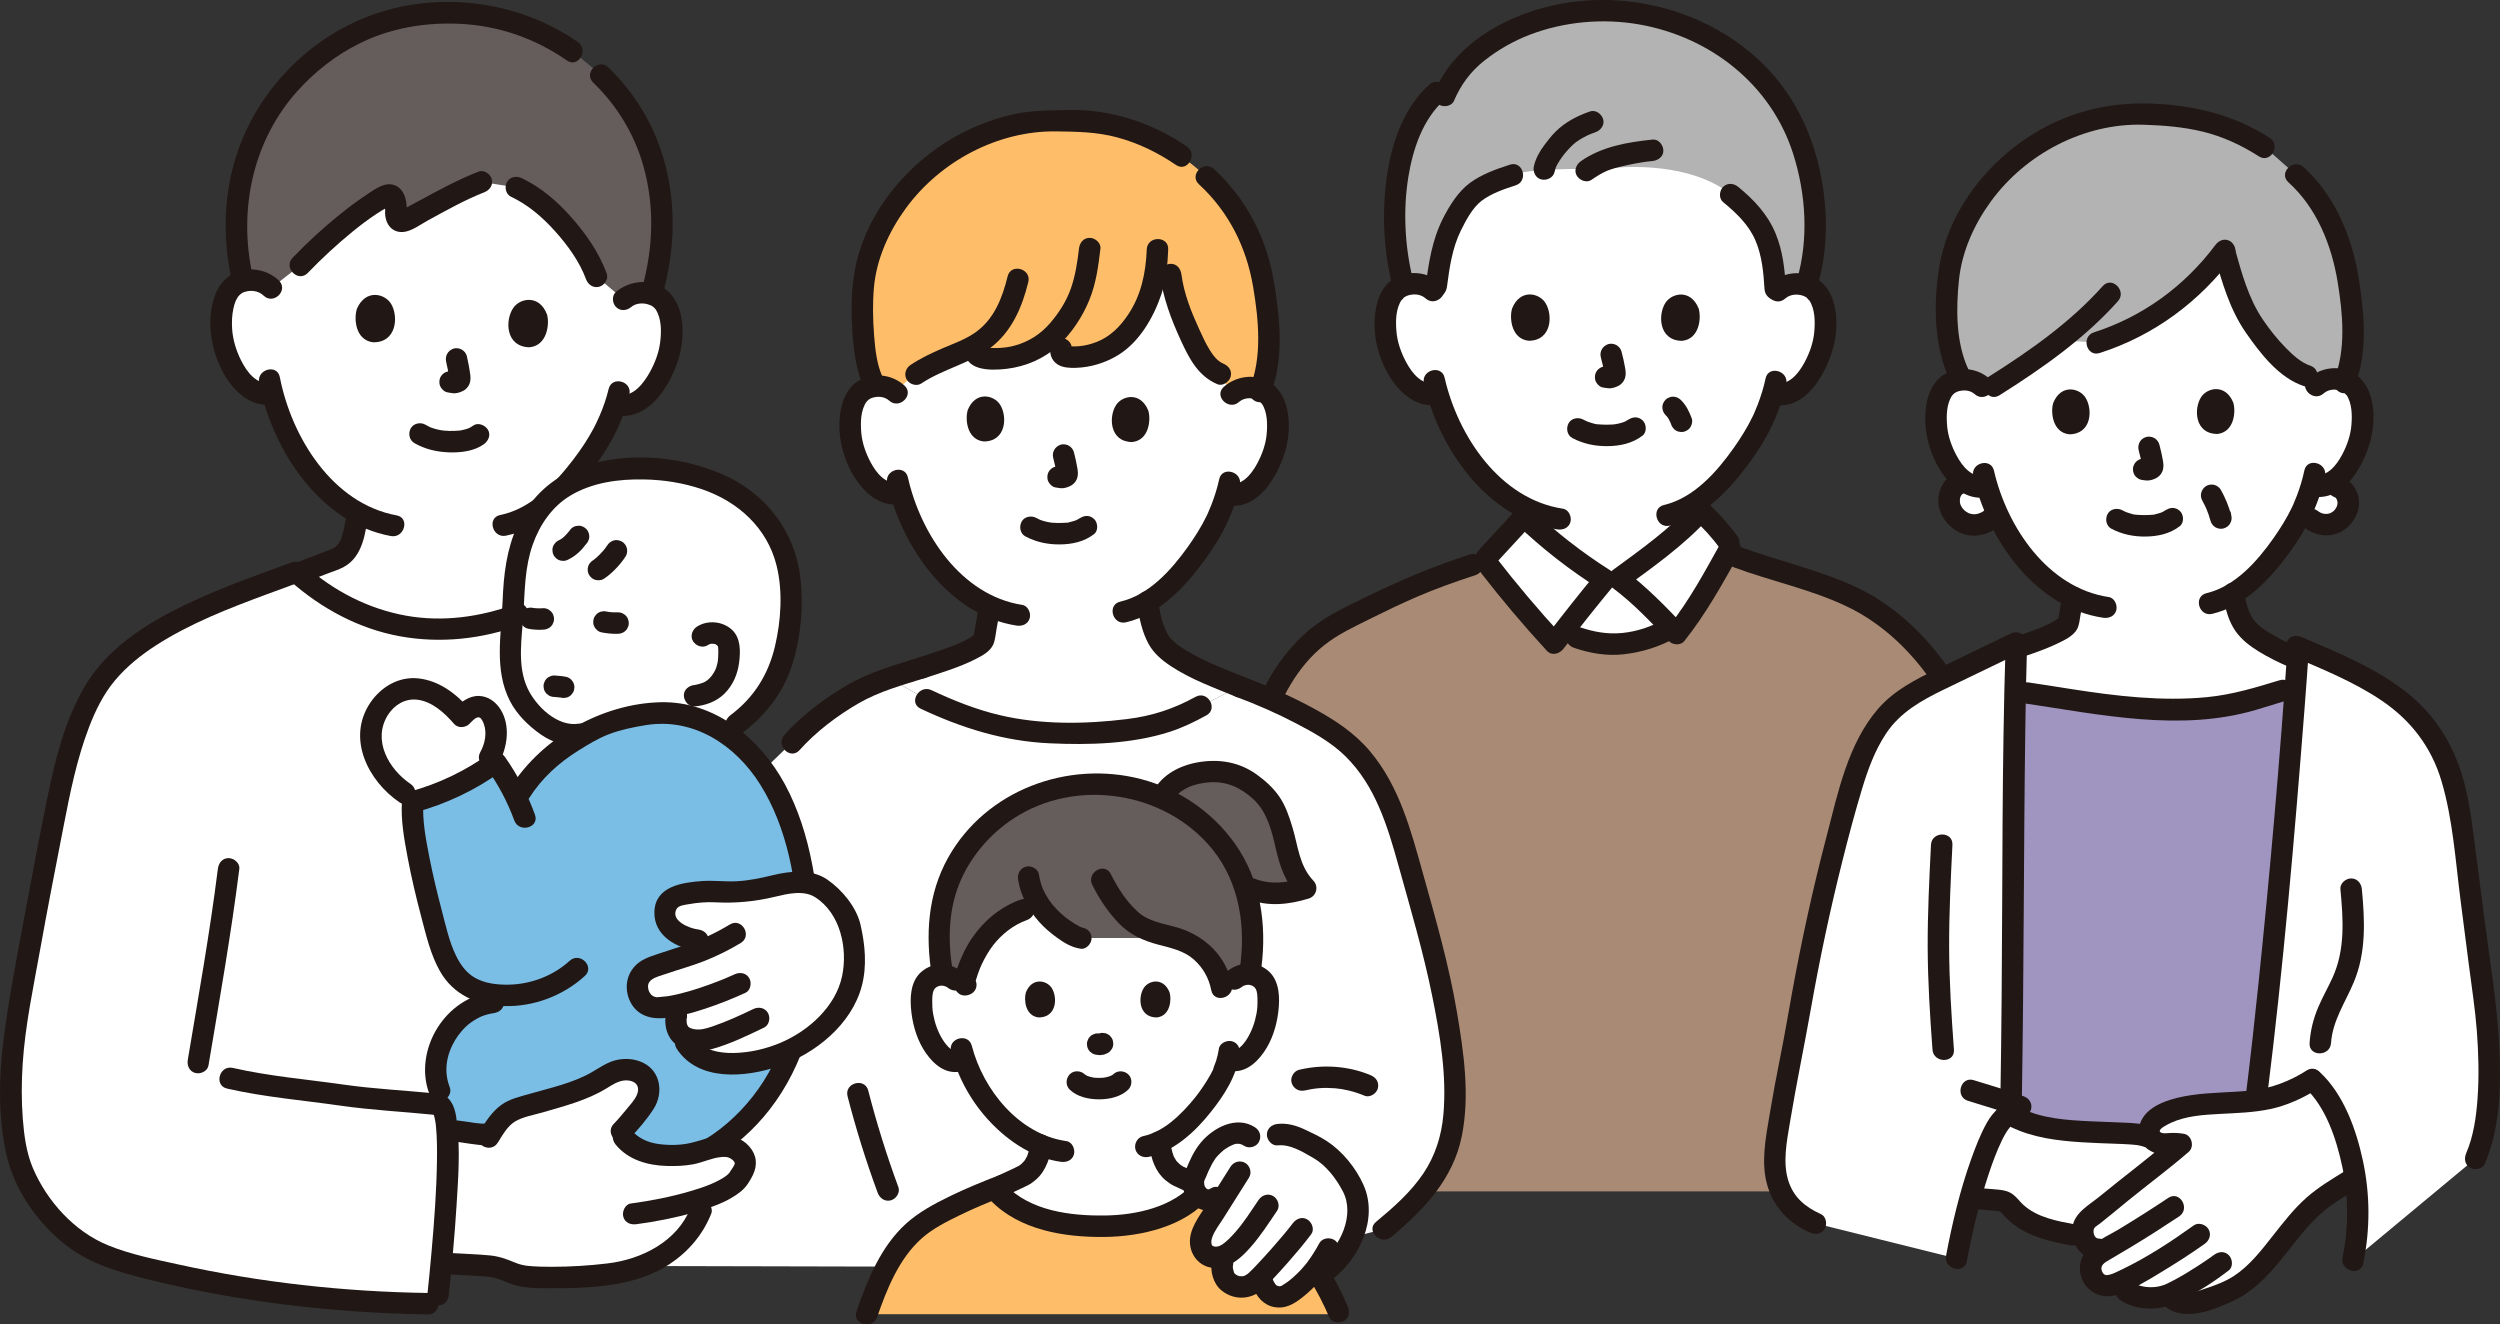 <?xml version="1.0" encoding="UTF-8"?><svg id="b" xmlns="http://www.w3.org/2000/svg" width="466.076" height="246.917" viewBox="0 0 466.076 246.917"><rect x="0" y="0" width="466.076" height="246.917" fill="#333333" stroke="none"/><defs><style>.e{fill:#fff;}.f{fill:#a095c1;}.g{fill:#a98a75;}.h{fill:#7abee6;}.i{fill:#211715;}.j{fill:#b3b3b3;}.k{fill:#645d5c;}.l{fill:#febe69;}</style></defs><g id="c"><g id="d"><path class="e" d="M430.064,95.811c-.251-.45-.417-.97-.465-1.556.36-.791.902-2.24,1.346-3.717l.397.066c.919.153,1.863-.004,2.701-.35,1.031.304,1.805.533,1.805.533,1.433.425,2.16,2.163,1.88,3.632-.273,1.428-1.344,2.677-2.715,3.162-1.785.632-3.991-.059-4.947-1.771Z"/><path class="e" d="M364.504,90.619c.207-.18.442-.329.704-.439,0,0,.404-.17,1.013-.422,1.139.815,2.731,1.293,4.21.91.443,1.493,1.023,3.108,1.773,4.778-.968,1.841-3.229,2.763-5.212,2.296-1.607-.378-2.97-1.654-3.455-3.231-.415-1.35-.065-2.998.967-3.892Z"/><path class="e" d="M431.783,71.936c1.002-.967,2.355-1.333,3.513-1.295,2.52.083,3.595,1.444,4.059,2.243,1.383,2.386,1.334,6.788.416,9.513-.65,1.93-1.717,4.883-4.298,7.004-1.064.874-2.63,1.452-4.13,1.202l-.397-.066c-.472,1.573-1.056,3.114-1.413,3.863-.996,2.722-6.304,11.958-13.159,16.205.358,1.998.848,3.998,1.909,5.729,1.56,2.523,5.775,4.658,10.039,6.495-.08,1.197-.166,2.463-.166,2.463-.064.867-.132,1.772-.204,2.712l-2.427.74-5.772,1.76c-12.583,3.338-25.89,1.25-38.737-.855l-3.306-.485s-.795-.117-2.016-.296c.057-2.965.122-5.693.2-8.116,3.568-1.181,6.643-2.28,8.519-3.528.35-.24.78-.41,1.01-.78.14-.24.2-.53.25-.81.25-1.439.51-2.868.759-4.307-3.237-1.609-6.161-4.112-8.953-7.438-3.735-4.45-5.866-9.247-7.046-13.223-1.597.414-3.326-.176-4.475-1.111-2.59-2.11-3.67-5.058-4.329-6.985-.931-2.721-.999-7.123.374-9.515.46-.801,1.529-2.167,4.049-2.261,1.158-.043,2.512.316,3.518,1.279,0,0,.193-27.218,31.676-27.218s30.538,27.08,30.538,27.08Z"/><path class="e" d="M331.393,54.257c1.037-.996,2.434-1.369,3.628-1.326,2.6.093,3.706,1.5,4.182,2.326,1.42,2.466,1.358,7.008.402,9.818-.677,1.99-1.785,5.034-4.454,7.216-1.1.899-2.719,1.491-4.266,1.229l-.406-.069c-.495,1.621-1.102,3.21-1.473,3.982-.952,2.579-5.676,10.824-11.938,15.528v2.295c-4.276,4.708-10.003,8.813-15.317,12.694l-2.569.104c-5.46-3.443-10.504-7.381-15.025-11.732v-1.713c-3.209-1.67-6.117-4.203-8.894-7.53-3.842-4.603-6.028-9.559-7.234-13.665-1.649.423-3.432-.191-4.614-1.159-2.667-2.185-3.773-5.23-4.447-7.221-.953-2.811-1.011-7.353.412-9.818.477-.826,1.584-2.232,4.184-2.322,1.195-.042,2.591.333,3.627,1.33,0,0-5.039-27.107,31.915-27.107s32.287,27.138,32.287,27.138Z"/><path class="f" d="M375.57,136.457c.036-2.695.077-5.266.123-7.679l5.321.872c15.695,2.572,32.078,5.118,46.988-2.225-1.419,18.714-4.227,52.121-7.292,76.608,0,0-.044.466-.108,1.156-6.34.829-13.244-.118-18.503,3.318-.848.554-1.553,1.595-1.333,2.896.149.884.935,1.475,1.818,1.714l-2.276-1.195c-1.119-.588-4.499-.632-6.745-.723-6.089-.246-14.166-.351-19.077-3.642.686-.523,1.452-.941,2.28-1.236-.431-.16-1.085-.385-1.865-.647.024-.687.038-1.114.038-1.114.339-19.915.357-47.605.631-68.102Z"/><path class="e" d="M400.766,211.403c-.22-1.301.485-2.341,1.333-2.896,6.549-4.278,15.65-1.76,23.036-4.336,2.01-.701,4.502-1.961,5.93-2.885,1.48,1.322,2.888,3.367,3.777,5.1,2.106,4.108,3.524,8.559,4.224,13.121-5.875,3.621-7.466,4.423-11.597,9.38-3.471,4.165-6.524,8.98-11.324,11.5-1.457.765-3.026,1.288-4.587,1.807-2.461.818-5.416,1.583-7.246-.842-3.299,1.348-8.284.373-9.249-2.243-.362.158-.704.292-1.08.411-1.572.499-3.149.075-3.946-1.735-.516-1.172-.321-2.59.56-3.47.931-.931,2.464-1.543,3.609-2.358-2.806,1.521-4.751,1.308-5.68-1.14-.025-.066-.048-.133-.061-.204l-1.982-.384c-.868-.168-2.093-.346-2.939-.56-3.299-.833-6.602-2.07-8.759-4.702-.498-.607-.959-1.013-1.736-1.124-.98-.14-3.778-.28-4.967-.462,0,0-.26-.04-.745-.115,1.426-5.176,3.07-9.748,4.795-12.942.595-1.101,1.397-2.04,2.357-2.772,4.903,3.294,12.982,3.399,19.073,3.645,2.246.091,5.625.135,6.745.723"/><path class="e" d="M302.067,120.044c-.491.042-.983.068-1.476.078-2.581.052-6.821-1.084-9.161-2.366,2.845-3.683,5.766-7.322,8.762-10.915,4.408,3.014,7.531,6.177,11.37,10.216-2.851,1.672-6.138,2.7-9.495,2.987Z"/><path class="g" d="M362.757,196.647c-.147-28.224-.364-69.818-.364-69.818-1.602-2.428-3.708-5.058-6.095-7.516-2.932-3.002-5.561-5.138-9.088-7.022-8.154-4.351-15.815-5.368-25.193-9.136-2.814,5.064-5.586,10.173-9.441,14.97-.345-.364-.684-.721-1.017-1.072-3.265,1.92-7.105,2.991-10.967,3.069-2.581.052-6.821-1.084-9.161-2.366-.552.714-1.101,1.43-1.646,2.148-4.554-4.944-8.859-10.062-12.893-15.341-11.046,3.381-16.682,6.145-26.464,11.079-1.887.952-5.212,3.025-7.708,5.785-3.095,3.422-5.82,8.254-6.87,11.165-.18.502-.355.984-.525,1.449.004,2.824.004,5.228.004,5.228v82.84h127.563l-.133-25.461Z"/><path class="i" d="M323.213,105.756c7.005,2.612,14.457,4.108,21.214,7.363,6.716,3.235,12.124,8.548,16.239,14.72,1.421,2.132,4.887.131,3.454-2.019-4.384-6.576-10.139-12.444-17.281-15.963-7.189-3.542-15.086-5.17-22.563-7.958-2.415-.9-3.458,2.964-1.063,3.857h0Z"/><path class="e" d="M277.102,103.979l7.056-7.655c4.521,4.351,9.565,8.289,15.025,11.732-3.222,3.896-6.356,7.847-9.4,11.849-4.38-4.755-8.53-9.671-12.434-14.732"/><path class="e" d="M322.279,101.111c-1.977-2.785-2.8-3.564-5.209-5.854-4.276,4.708-10.003,8.813-15.317,12.694,3.976,2.954,6.986,6.127,10.822,10.174,4.098-5.099,6.972-10.551,9.974-15.926"/><path class="i" d="M278.516,105.393l7.056-7.655h-2.828c4.722,4.523,9.908,8.546,15.43,12.044l-.405-3.141c-3.319,4.019-6.554,8.106-9.713,12.253l3.141-.405c-4.351-4.733-8.501-9.645-12.434-14.732-.661-.855-2.133-.695-2.828,0-.844.844-.663,1.971,0,2.828,3.933,5.086,8.083,9.998,12.434,14.732.961,1.045,2.404.563,3.141-.405,2.952-3.875,5.985-7.688,9.088-11.444.833-1.009.761-2.403-.405-3.141-5.244-3.322-10.136-7.124-14.62-11.419-.756-.724-2.082-.81-2.828,0-2.352,2.552-4.704,5.104-7.056,7.655-1.742,1.89,1.079,4.726,2.828,2.828h0Z"/><path class="i" d="M324.006,100.101c-1.648-2.308-3.47-4.308-5.522-6.258-.757-.72-2.082-.814-2.828,0-4.386,4.784-9.694,8.572-14.912,12.381-1.289.941-1.262,2.509,0,3.454,3.838,2.875,7.129,6.392,10.417,9.861.683.721,2.165.832,2.828,0,4.039-5.066,7.141-10.691,10.286-16.331,1.255-2.25-2.198-4.27-3.454-2.019-2.968,5.321-5.849,10.74-9.661,15.522h2.828c-3.54-3.734-7.099-7.394-11.227-10.487v3.454c5.485-4.004,11.111-7.978,15.722-13.006h-2.828c1.797,1.709,3.453,3.427,4.896,5.449.627.878,1.744,1.298,2.736.718.868-.507,1.348-1.853.718-2.736h0Z"/><path class="i" d="M293.419,120.77c3.014,1.028,6.137,1.567,9.315,1.206,3.401-.386,6.657-1.4,9.645-3.082,2.243-1.263.229-4.719-2.019-3.454-2.424,1.364-5.154,2.297-7.931,2.568s-5.326-.202-7.947-1.096c-1.022-.349-2.186.4-2.46,1.397-.301,1.096.371,2.11,1.397,2.46h0Z"/><path class="j" d="M337.415,32.692c-.802-3.879-2.084-7.588-3.781-10.817-6.572-12.504-20.582-19.851-34.458-19.858-9.132-.004-16.921,2.549-23.363,7.483-2.772,2.123-4.821,4.339-6.485,8.31,0,0-1.033.089-2.311.194-4.674,4.811-7.166,13.622-6.919,22.558.035,3.834.331,8.24,1.553,12.698.526-.201,1.157-.339,1.914-.365,1.357-.047,2.974.443,4.028,1.77.769-4.817.662-11.076,6.58-18.04,1.226-1.442,4.682-2.721,7.856-3.997,3.021-1.214,12.571-1.228,16.404-1.041,7.99-1.197,18.427-.176,24.216,4.673,1.651,1.383,3.584,3.05,4.721,4.689,2.705,3.896,3.34,7.924,3.631,13.752,1.048-1.331,2.665-1.819,4.021-1.77.682.024,1.26.139,1.752.31,1.976-6.214,2.068-13.649.641-20.549Z"/><path class="i" d="M268.606,52.811c-2.228-1.99-5.38-2.46-8.107-1.218-1.972.898-3.171,2.752-3.727,4.79-1.296,4.751-.077,10.301,2.643,14.354,1.842,2.744,4.739,5.208,8.266,4.752,1.071-.138,2-.82,2-2,0-.973-.921-2.139-2-2-2.625.339-4.371-1.825-5.508-3.926-.943-1.741-1.662-3.745-1.831-5.725-.166-1.95-.16-4.301.999-5.977-.278.401.503-.473.346-.354.347-.264.717-.421,1.135-.515,1.038-.235,2.147-.077,2.957.647,1.915,1.71,4.753-1.109,2.828-2.828h0Z"/><path class="i" d="M332.807,55.671c.766-.683,1.82-.867,2.812-.674.475.093.893.252,1.281.548-.169-.129.618.753.345.355,1.154,1.681,1.161,4.025.992,5.978-.171,1.98-.893,3.982-1.838,5.723-1.139,2.099-2.889,4.26-5.513,3.918-1.073-.14-2,1.019-2,2,0,1.197.924,1.86,2,2,5.766.751,9.287-5.504,10.728-10.158,1.284-4.148,1.278-10.663-2.789-13.332-2.737-1.796-6.466-1.308-8.846.813-1.926,1.716.911,4.537,2.828,2.828h0Z"/><path class="i" d="M329.155,70.563c-.347,1.66-.862,3.288-1.465,4.873-.202.532-.434,1.048-.652,1.574-.214.516.109-.213-.064.151-.07.148-.136.297-.207.444-.998,2.082-2.243,4.058-3.573,5.941-3.145,4.453-7.445,9.302-12.97,10.597-2.505.587-1.445,4.445,1.063,3.857,6.388-1.498,11.309-6.837,15.012-11.949,1.452-2.004,2.804-4.119,3.883-6.349.619-1.278.723-1.58,1.196-2.77.683-1.718,1.255-3.496,1.633-5.307.525-2.512-3.33-3.586-3.857-1.063h0Z"/><path class="i" d="M265.464,71.481c2.745,12.07,11.811,25.246,24.86,27.216,1.067.161,2.15-.268,2.46-1.397.26-.945-.322-2.298-1.397-2.46-11.757-1.775-19.599-13.573-22.066-24.423-.571-2.509-4.428-1.447-3.857,1.063h0Z"/><path class="i" d="M266.45,15.783c-4.514,4.054-6.776,10.252-7.74,16.101-1.154,7-.854,14.548.883,21.427.63,2.494,4.489,1.437,3.857-1.063-1.551-6.142-1.91-13.036-.883-19.3.854-5.209,2.679-10.715,6.711-14.336,1.919-1.724-.917-4.545-2.828-2.828h0Z"/><path class="i" d="M281.496,30.7c-2.552.824-5.269,1.786-7.447,3.393s-3.781,4.177-4.994,6.551c-2.068,4.044-2.7,8.319-3.287,12.761-.142,1.073,1.021,2,2,2,1.198,0,1.858-.924,2-2,.461-3.485.961-7.144,2.593-10.447.931-1.886,2.186-4.275,3.904-5.562,1.819-1.363,4.157-2.149,6.295-2.839,2.44-.787,1.396-4.651-1.063-3.857h0Z"/><path class="i" d="M321.234,37.675c2.471,2.027,4.779,4.228,6.031,7.148,1.22,2.846,1.509,6.002,1.692,9.058.064,1.078.873,2,2,2,1.033,0,2.065-.916,2-2-.209-3.507-.568-7.079-1.931-10.35-1.496-3.591-3.988-6.242-6.963-8.684-.834-.685-2.012-.817-2.828,0-.706.706-.839,2.14,0,2.828h0Z"/><path class="i" d="M289.817,32.06c.068-.299.163-.582.255-.874.135-.428-.155.289.031-.08.08-.158.155-.318.239-.473.292-.538.636-1.046,1.002-1.536.046-.062.092-.123.139-.184-.141.182-.166.215-.077.102.113-.138.223-.28.336-.419.106-.13.214-.26.323-.388.235-.275.478-.543.733-.799.284-.285.582-.557.894-.811.125-.102.405-.239-.062.043.094-.057.184-.137.274-.201.194-.138.393-.271.594-.398.451-.284.919-.539,1.399-.771.154-.075.31-.146.467-.216.069-.031.139-.061.208-.091-.216.091-.255.108-.117.052.337-.125.67-.258,1.009-.376.986-.343,1.745-1.385,1.397-2.46-.316-.976-1.402-1.765-2.46-1.397-2.384.828-4.637,1.995-6.432,3.799-.746.749-1.399,1.594-2.034,2.436-.894,1.186-1.644,2.521-1.976,3.98-.231,1.018.311,2.213,1.397,2.46,1.017.232,2.212-.306,2.46-1.397h0Z"/><path class="i" d="M296.726,33.513c.94-.662,1.927-1.271,2.989-1.719-.261.11.033-.007.146-.05.121-.045.242-.089.364-.131.248-.086.498-.165.75-.239.51-.149,1.027-.27,1.545-.39.809-.188,1.618-.37,2.435-.521.502-.093,1.005-.177,1.51-.251.132-.019.264-.038.396-.056-.225.03-.004.002.096-.01.381-.045.761-.088,1.143-.128,1.037-.107,2.052-.843,2-2-.044-.992-.885-2.115-2-2-4.651.479-9.494,1.299-13.392,4.041-.854.601-1.337,1.776-.718,2.736.547.848,1.821,1.361,2.736.718h0Z"/><path class="i" d="M338.833,53.348c2.211-7.5,1.957-15.713.036-23.247-1.846-7.237-5.512-13.884-11.021-18.973-10.946-10.111-27.303-13.68-41.522-9.267-7.755,2.407-15.43,7.253-18.725,14.939-.425.992-.295,2.144.718,2.736.842.493,2.308.281,2.736-.718,1.286-3.001,3.069-5.444,5.628-7.479s5.468-3.697,8.506-4.861c6.422-2.459,13.66-3.11,20.431-1.918,13.205,2.325,24.553,11.16,28.675,24.098,2.406,7.553,2.938,15.972.682,23.625-.729,2.474,3.13,3.531,3.857,1.063h0Z"/><path class="i" d="M293.136,81.666c2.021,1.068,4.196,1.524,6.483,1.511,2.374-.014,4.719-.503,6.615-1.979.83-.646.729-2.16,0-2.828-.88-.808-1.943-.689-2.828,0,.679-.528-.112.044-.333.159-.176.092-.646.222-.056.046-.181.054-.357.137-.537.195-.492.158-.995.259-1.504.342.285-.047.173-.022-.047,0-.148.015-.295.027-.443.036-.356.023-.712.032-1.069.029-.319-.002-.638-.013-.957-.035-.146-.01-.292-.022-.438-.037-.124-.013-.591.014-.115-.01-.435.022-.99-.188-1.405-.313-.197-.059-.389-.13-.583-.196-.475-.163.38.186-.05-.017-.241-.114-.478-.232-.714-.357-.924-.489-2.217-.265-2.736.718-.489.925-.27,2.214.718,2.736h0Z"/><path class="i" d="M298.444,66.611c.274,1.047.537,2.111.694,3.183l-.071-.532c.019.147.027.292.012.439l.071-.532c-.01.068-.025.132-.048.198l.202-.478c-.02.046-.042.085-.07.127l.313-.405c-.033.04-.064.07-.104.102l.405-.313c-.081.052-.165.093-.252.133l.478-.202c-.139.058-.276.1-.425.124l.532-.071c-.134.016-.265.015-.399,0l.532.071c-.15-.021-.298-.058-.448-.078-.266-.083-.532-.095-.798-.036-.266.012-.514.091-.744.237-.415.243-.811.718-.919,1.195-.117.512-.091,1.087.202,1.541.26.404.695.852,1.195.919.375.051.739.145,1.12.162.602.027,1.157-.161,1.693-.408.671-.309,1.197-.932,1.375-1.654.152-.614.089-1.125-.015-1.74-.173-1.026-.409-2.042-.673-3.048-.126-.483-.491-.944-.919-1.195s-1.061-.357-1.541-.202c-1.042.337-1.681,1.376-1.397,2.46h0Z"/><path class="i" d="M281.906,57.489c-.532,1.727-.188,5.701,3.085,6.041,4.325-.024,4.558-4.828,3.103-7.088-1.191-1.85-4.696-2.621-6.187,1.047Z"/><path class="i" d="M316.676,57.506c.531,1.728.183,5.701-3.09,6.038-4.325-.028-4.553-4.833-3.096-7.091,1.193-1.849,4.699-2.616,6.187,1.053Z"/><path class="i" d="M310.499,77.365c.174.168.334.347.484.536l-.313-.405c.355.459.63.97.856,1.504l-.202-.478c.076.183.148.368.215.554.062.26.181.487.358.68.141.218.328.389.561.515.23.146.477.225.744.237.266.06.532.048.798-.036.484-.157.951-.457,1.195-.919.24-.455.383-1.039.202-1.541-.465-1.288-1.072-2.512-2.069-3.477-.373-.36-.892-.586-1.414-.586-.275-.01-.532.047-.771.172-.248.081-.463.219-.644.414-.35.381-.61.882-.586,1.414.024.525.199,1.04.586,1.414h0Z"/><path class="i" d="M414.442,111.137c.415,2.262,1.004,4.659,2.353,6.566,1.097,1.549,2.633,2.718,4.232,3.712,3.627,2.253,7.702,3.744,11.632,5.37.999.413,2.199-.447,2.46-1.397.316-1.15-.395-2.046-1.397-2.46-3.475-1.438-7.029-2.788-10.27-4.719-.368-.219-.731-.448-1.086-.687-.155-.104-.309-.211-.461-.32.012.009-.487-.372-.283-.209-.29-.232-.569-.478-.834-.738-.136-.134-.265-.274-.396-.413-.096-.103-.268-.316-.092-.086-1.231-1.606-1.645-3.739-2.001-5.681-.195-1.063-1.484-1.665-2.46-1.397-1.118.307-1.592,1.394-1.397,2.46h0Z"/><path class="i" d="M374.652,123.263c3.059-1.001,6.174-1.96,9.078-3.367,1.216-.589,2.777-1.341,3.463-2.537.466-.812.52-1.848.68-2.751.163-.918.326-1.835.486-2.753.179-1.027-.274-2.205-1.397-2.46-.972-.221-2.268.295-2.46,1.397-.139.798-.281,1.596-.422,2.394-.042.234-.283,2.313-.429,2.336.023-.004.158-.373.222-.317-.011-.01-.291.175-.318.192-.216.135-.426.277-.646.407-.488.289-.995.545-1.509.785-.133.062-.267.123-.402.183-.041.018-.482.21-.265.117.208-.089-.298.122-.284.116-.15.061-.301.121-.452.18-.641.251-1.287.488-1.935.718-1.483.525-2.979,1.013-4.474,1.502-.993.325-1.74,1.398-1.397,2.46.321.991,1.396,1.745,2.46,1.397h0Z"/><path class="j" d="M389.132,22.63c-12.57,3.691-22.996,14.32-25.54,26.959-.89,4.39-.784,11.892.067,15.385.479,1.963,1.029,4.16,2.097,5.84.095-.009.194-.015.294-.019,1.444-.054,3.193.518,4.193,2.107,4.19-2.562,9.14-5.882,13.717-9.481l6.95.465c9.897-3.133,17.735-9.023,23.774-17.124,1.087,3.944,2.594,8.829,3.84,11.189,1.793,3.397,7.272,10.848,11.613,12.134l3.108.921c.678-.278,1.395-.385,2.049-.363.752.025,1.376.163,1.893.367,2.471-6.26,1.13-16.484.058-21.631-.539-2.621-1.422-5.154-2.594-7.557-1.621-3.342-3.743-6.724-6.613-9.254,0,0-2.818-2.484-5.636-4.968l-.272-.177c-2.067-1.346-4.318-2.503-6.774-3.517-4.39-1.689-9.342-2.441-14.994-2.621-3.829-.202-7.618.286-11.23,1.346Z"/><path class="i" d="M433.197,73.351c.723-.648,1.72-.828,2.661-.65.479.091.832.223,1.228.521-.209-.157.609.747.315.319,1.099,1.599,1.131,3.854.971,5.758s-.851,3.844-1.755,5.52c-1.089,2.02-2.753,4.107-5.276,3.785-1.073-.137-2,1.017-2,2,0,1.195.924,1.863,2,2,5.619.716,9.041-5.372,10.433-9.913,1.242-4.051,1.212-10.391-2.76-12.984-2.678-1.748-6.325-1.266-8.646.815-1.921,1.722.916,4.543,2.828,2.828h0Z"/><path class="i" d="M429.598,87.722c-.332,1.61-.826,3.189-1.406,4.726-.195.517-.422,1.011-.628,1.527s.117-.232-.054.133c-.067.143-.131.288-.199.431-.961,2.02-2.163,3.938-3.447,5.767-3.027,4.31-7.166,9.012-12.501,10.278-2.504.594-1.444,4.452,1.063,3.857,6.202-1.472,10.971-6.667,14.555-11.643,1.402-1.946,2.706-3.998,3.747-6.163.614-1.277.692-1.518,1.159-2.702.658-1.666,1.207-3.391,1.569-5.147.518-2.512-3.337-3.587-3.857-1.063h0Z"/><path class="i" d="M367.879,88.811c2.698,11.713,11.53,24.473,24.201,26.356,1.067.159,2.15-.267,2.46-1.397.259-.943-.322-2.301-1.397-2.46-11.379-1.691-18.99-13.068-21.407-23.562-.578-2.507-4.435-1.446-3.857,1.063h0Z"/><path class="i" d="M393.629,98.573c1.971,1.035,4.089,1.477,6.316,1.458,2.318-.02,4.604-.504,6.45-1.949.828-.648.73-2.158,0-2.828-.878-.806-1.945-.691-2.828,0,.68-.533-.088.03-.309.147-.167.088-.646.238-.039.039-.175.057-.344.133-.52.19-.222.072-.446.133-.673.186-.102.024-.714.216-.783.15.073.069.38-.043-.028-.001-.143.014-.286.027-.429.036-.345.023-.69.033-1.036.031-.309-.001-.619-.011-.927-.031-.142-.009-.283-.02-.425-.034-.135-.013-.579.02-.095-.006-.421.023-.96-.18-1.362-.299-.19-.056-.379-.119-.565-.189-.061-.023-.121-.049-.182-.07-.348-.123.457.216.148.061-.231-.115-.464-.224-.693-.344-.926-.486-2.216-.267-2.736.718-.487.922-.271,2.217.718,2.736h0Z"/><path class="i" d="M398.708,83.93c.268,1.014.526,2.045.681,3.083l-.071-.532c.018.142.027.283.013.426l.071-.532c-.01.066-.024.128-.046.192l.202-.478c-.02.045-.04.083-.067.123l.313-.405c-.032.039-.062.068-.101.1l.405-.313c-.078.05-.16.091-.244.13l.478-.202c-.134.056-.268.098-.412.121l.532-.071c-.13.016-.257.015-.387,0l.532.071c-.323-.044-.642-.103-.966-.146-.469-.062-1.097.268-1.414.586-.347.347-.608.916-.586,1.414.023.517.193,1.054.586,1.414l.405.313c.312.181.648.272,1.009.273l.037.005-.532-.071c.37.058.737.151,1.114.154.601.005,1.159-.17,1.689-.438.642-.324,1.153-.95,1.304-1.659.13-.608.076-1.089-.031-1.696-.173-.984-.399-1.96-.655-2.926-.128-.483-.489-.944-.919-1.195s-1.061-.357-1.541-.202c-.484.157-.951.457-1.195.919-.253.479-.343,1.008-.202,1.541h0Z"/><path class="i" d="M382.783,75.123c-.511,1.675-.167,5.525,3.005,5.846,4.191-.034,4.404-4.69,2.988-6.876-1.159-1.79-4.558-2.528-5.993,1.031Z"/><path class="i" d="M416.348,75.049c.519,1.673.192,5.524-2.979,5.859-4.192-.016-4.425-4.671-3.019-6.863,1.151-1.795,4.546-2.548,5.998,1.004Z"/><path class="i" d="M423.14,25.695c-6.443-4.139-13.56-5.936-21.149-6.342-6.434-.344-12.573.609-18.475,3.253-10.918,4.891-20.086,15.342-22.013,27.348-1.09,6.794-.945,14.606,2.007,20.935.457.979,1.866,1.227,2.736.718,1.004-.587,1.176-1.754.718-2.736-2.351-5.04-2.316-11.335-1.746-16.746.554-5.261,2.822-10.285,5.911-14.533,6.484-8.916,17.433-14.672,28.509-14.338,3.701.112,7.395.409,11.001,1.283,3.758.912,7.232,2.524,10.482,4.612,2.172,1.396,4.18-2.065,2.019-3.454h0Z"/><path class="i" d="M410.578,93.341c.344.613.652,1.244.926,1.891l-.202-.478c.321.769.591,1.556.808,2.36.131.484.487.943.919,1.195.429.251,1.061.357,1.541.202.484-.157.951-.457,1.195-.919l.202-.478c.095-.354.095-.709,0-1.063-.016-.118-.033-.236-.049-.354-.064-.459-.54-.973-.919-1.195-.429-.251-1.061-.357-1.541-.202-.484.157-.951.457-1.195.919l-.202.478c-.095.354-.095.709,0,1.063.016.118.033.236.049.354l3.857-1.063c-.443-1.643-1.103-3.245-1.935-4.729-.243-.434-.719-.788-1.195-.919-.479-.132-1.116-.072-1.541.202-.924.596-1.265,1.759-.718,2.736h0Z"/><path class="i" d="M370.983,70.66c-2.187-1.943-5.265-2.396-7.934-1.175-1.922.88-3.094,2.696-3.631,4.686-1.247,4.622-.055,10.017,2.601,13.951,1.803,2.67,4.635,5.072,8.073,4.618,1.071-.141,2-.818,2-2,0-.971-.921-2.142-2-2-2.521.333-4.199-1.739-5.297-3.754-.911-1.671-1.616-3.601-1.784-5.511s-.146-4.159.941-5.764c-.256.378.057-.057.114-.118.006-.006.425-.38.196-.206.355-.271.668-.402,1.083-.497.981-.225,2.038-.086,2.808.598,1.919,1.704,4.758-1.115,2.828-2.828h0Z"/><path class="i" d="M435.315,92.716c.016.005.169.046.169.057,0,.027-.476-.243-.238-.094.085.053.464.313.161.079-.298-.23.018.032.087.105.04.042.075.09.116.13.134.129-.291-.441-.128-.159.059.103.126.2.181.306.01.019.088.146.078.161-.006.009-.182-.499-.1-.228.08.264.152.519.19.794l-.071-.532c.034.303.034.602-.003.905l.071-.532c-.031.207-.075.41-.137.609-.029.095-.065.187-.098.28-.071.198.232-.496.04-.117-.098.193-.214.37-.333.55-.189.286.32-.359.069-.093-.068.072-.131.148-.201.219s-.141.139-.216.205c-.128.113-.382.239.097-.064-.168.106-.326.222-.502.316-.087.046-.182.081-.267.13.501-.289.274-.114.103-.058-.231.075-.467.125-.707.16l.532-.071c-.381.046-.757.045-1.138-.001l.532.071c-.171-.025-.341-.056-.509-.099-.1-.026-.2-.055-.298-.088-.078-.026-.378-.148-.052-.01.337.143.01-.001-.044-.028-.077-.039-.153-.081-.227-.125s-.145-.094-.219-.138c-.301-.181.365.301.074.062-.421-.346-.849-.586-1.414-.586-.491,0-1.076.218-1.414.586-.674.734-.863,2.119,0,2.828,1.135.933,2.408,1.466,3.882,1.556,1.249.077,2.626-.292,3.647-1.023,1.152-.824,1.971-1.878,2.458-3.211.402-1.101.414-2.454.014-3.558-.541-1.494-1.578-2.663-3.119-3.153-.997-.317-2.227.372-2.46,1.397-.249,1.092.329,2.121,1.397,2.46h0Z"/><path class="i" d="M364.199,88.453c-2.492,1.105-3.407,4.501-2.476,6.914,1.036,2.686,3.687,4.687,6.646,4.482,1.723-.119,3.355-.801,4.571-2.045.732-.749.802-2.092,0-2.828-.791-.726-2.047-.799-2.828,0-.113.116-.232.221-.351.331-.163.133-.123.103.12-.09-.065.047-.132.092-.199.136-.135.087-.274.167-.418.241l-.108.054c-.194.089-.145.07.146-.057-.122-.006-.335.12-.457.155-.155.044-.313.074-.47.11-.392.089.497-.039-.007-.004-.14.01-.281.014-.421.011-.08-.002-.161-.005-.241-.011-.218-.021-.16-.01.172.032-.139-.055-.32-.058-.467-.096-.111-.029-.221-.063-.33-.1-.072-.025-.144-.052-.215-.081.3.13.355.15.163.061-.134-.075-.271-.142-.402-.223-.069-.042-.431-.342-.176-.105.265.247-.104-.093-.152-.137-.113-.103-.222-.212-.325-.326-.052-.057-.102-.115-.151-.174.192.256.226.299.102.131-.063-.096-.13-.189-.19-.287-.08-.131-.147-.268-.22-.403-.088-.192-.067-.138.063.162-.028-.071-.054-.143-.079-.216-.045-.135-.084-.273-.114-.412-.042-.193.023-.443.004.118.009-.28-.022-.559-.005-.842.023-.386-.099.465-.01.116.034-.135.061-.271.103-.405.021-.066.043-.132.067-.196.076-.193.049-.129-.082.193.079-.102.126-.247.196-.358.127-.202.249-.196-.077.077.096-.081.188-.199.276-.291.224-.235-.439.278-.005.009.117-.072.239-.132.364-.188.429-.19.8-.764.919-1.195.132-.479.072-1.116-.202-1.541-.275-.427-.685-.803-1.195-.919-.557-.127-1.023-.028-1.541.202h0Z"/><path class="i" d="M412.828,47.572c1.415,5.051,2.87,10.128,5.89,14.477,2.679,3.859,6.222,8.48,10.889,9.964,2.459.782,3.511-3.079,1.063-3.857-1.673-.532-3.29-2.028-4.586-3.357-1.569-1.608-2.974-3.371-4.23-5.232-2.657-3.939-3.898-8.524-5.169-13.058-.694-2.475-4.554-1.424-3.857,1.063h0Z"/><path class="i" d="M392.017,53.33c-6.027,6.754-13.65,12.109-21.271,16.907-2.173,1.368-.168,4.831,2.019,3.454,7.89-4.968,15.84-10.54,22.08-17.533,1.709-1.915-1.11-4.754-2.828-2.828h0Z"/><path class="i" d="M413.015,45.675c-5.721,7.648-13.531,13.36-22.636,16.282-2.442.783-1.398,4.647,1.063,3.857,10.172-3.264,18.649-9.595,25.027-18.12.647-.866.14-2.235-.718-2.736-1.022-.597-2.087-.15-2.736.718h0Z"/><path class="i" d="M438.989,71.849c2.55-6.226,1.741-13.783.692-20.252-1.223-7.538-4.456-15.244-10.228-20.445-1.908-1.719-4.746,1.101-2.828,2.828,5.309,4.783,8.078,11.764,9.2,18.68.941,5.804,1.591,12.552-.692,18.125-.41,1,.444,2.198,1.397,2.46,1.147.315,2.049-.393,2.46-1.397h0Z"/><path class="e" d="M438.657,234.974c2.028-9.591.657-19.865-3.815-28.588-.888-1.733-2.297-3.777-3.777-5.1-1.427.924-3.919,2.184-5.93,2.885-1.478.515-3.014.847-4.578,1.082l.153-1.219c3.185-25.44,6.092-60.506,7.444-78.74l.308-4.566.004-.062c10.022,4.288,20.565,8.485,25.942,17.957,3.252,5.727,4.154,12.448,4.995,18.98,1.385,10.755,2.771,21.511,4.156,32.266.921,9.739.753,19.732-2.049,26.112l-22.853,18.994Z"/><path class="e" d="M364.737,234.618c1.791-9.543,4.478-18.891,7.396-24.294.686-1.446,1.644-2.673,2.768-3.523l.038-2.243c.445-26.138.336-65.671.988-84.751l-13.852,6.684c-3.15,1.52-6.349,3.073-8.936,5.428-4.74,4.317-6.839,10.749-8.598,16.914-4.238,14.854-7.455,29.719-9.927,44.966-.821,3.667-2.51,12.411-3.322,17.979-.405,2.776-.665,6.447.252,9.098,1.172,3.39,3.025,5.49,6.914,7.194l26.278,6.547Z"/><path class="i" d="M427.117,122.244c5.78,2.477,11.696,4.845,16.929,8.384,5.424,3.668,9.237,8.662,11.113,14.958,2.137,7.173,2.614,14.887,3.566,22.282.525,4.074,1.05,8.148,1.574,12.222.518,4.025,1.151,8.052,1.458,12.099.318,4.2.434,8.431.131,12.636-.246,3.411-.747,6.977-2.105,10.145-.425.992-.295,2.144.718,2.736.842.493,2.308.281,2.736-.718,2.818-6.57,3.035-14.049,2.74-21.094-.352-8.396-1.801-16.766-2.874-25.094-.546-4.237-1.091-8.474-1.637-12.711-.494-3.835-.963-7.691-1.88-11.453-1.683-6.908-5.152-12.96-10.745-17.416-5.873-4.679-12.864-7.5-19.705-10.432-.992-.425-2.144-.295-2.736.718-.493.842-.281,2.309.718,2.736h0Z"/><path class="i" d="M436.323,165.765c.531,5.636.925,11.272-1.489,16.551-.824,1.802-1.812,3.523-2.596,5.344-.943,2.191-1.5,4.412-1.661,6.797-.174,2.57,3.827,2.559,4,0,.284-4.19,2.656-7.557,4.233-11.323,2.341-5.59,2.07-11.453,1.513-17.369-.101-1.075-.847-2-2-2-1.003,0-2.102.918-2,2h0Z"/><path class="i" d="M359.993,157.502c-.313,6.362-.637,12.731-.614,19.103s.424,12.732.895,19.084c.189,2.552,4.191,2.572,4,0-.471-6.352-.874-12.712-.895-19.084s.301-12.74.614-19.103c.127-2.573-3.874-2.566-4,0h0Z"/><path class="i" d="M374.9,118.089c-4.611,2.225-9.224,4.449-13.834,6.676-3.953,1.909-7.934,3.946-10.868,7.305-5.711,6.539-7.564,15.807-9.702,23.975-2.513,9.603-4.635,19.307-6.41,29.073-.711,3.913-1.366,7.827-2.151,11.725-.739,3.667-1.425,7.347-2.04,11.037-.71,4.259-1.657,8.932-.391,13.177,1.228,4.119,4.075,7.002,7.946,8.741.985.442,2.15.284,2.736-.718.5-.855.273-2.292-.718-2.736-2.943-1.322-5.157-3.176-6.108-6.351-1.023-3.415-.235-7.259.332-10.693,1.17-7.093,2.656-14.13,3.908-21.208,1.645-9.297,3.601-18.54,5.908-27.696,1.11-4.406,2.271-8.806,3.583-13.157,1.11-3.681,2.416-7.334,4.569-10.549,2.604-3.886,6.523-6.091,10.636-8.091,4.867-2.367,9.748-4.705,14.622-7.057,2.318-1.118.291-4.569-2.019-3.454h0Z"/><path class="i" d="M374.922,210.122c4.099,1.99,8.674,2.546,13.173,2.83,2.089.132,4.182.201,6.273.277.997.036,1.994.069,2.989.145.356.027.714.052,1.067.105.22.033.44.078.657.131.065.016.521.18.217.039.98.453,2.154.277,2.736-.718.505-.863.268-2.281-.718-2.736-1.664-.769-3.57-.82-5.376-.905-2.094-.098-4.19-.149-6.284-.252-4.248-.207-8.827-.482-12.717-2.37-2.306-1.119-4.337,2.329-2.019,3.454h0Z"/><path class="i" d="M367.551,225.31c1.573.226,3.157.305,4.738.451.171.016.759.166.476.059.064.024.218.12.441.367.698.773,1.381,1.473,2.215,2.105,3.062,2.324,6.833,3.17,10.53,3.865,1.06.199,2.157-.295,2.46-1.397.268-.975-.33-2.26-1.397-2.46-3.389-.638-7.181-1.281-9.824-3.702-.656-.601-1.159-1.341-1.867-1.884-.775-.595-1.613-.802-2.57-.908-.744-.082-1.491-.13-2.237-.189-.373-.029-.746-.058-1.118-.092-.19-.017-.379-.034-.569-.054-.1-.01-.696-.089-.216-.02-1.068-.153-2.149.263-2.46,1.397-.258.939.321,2.306,1.397,2.46h0Z"/><path class="i" d="M430.056,199.559c-3.12,1.975-6.544,3.322-10.225,3.724-3.773.412-7.578.329-11.339.888-3.162.47-7.852,1.598-9.322,4.801-.844,1.839-.436,4.043,1.227,5.263.756.555,1.608.863,2.538.965,1.051.115,2.141-.15,3.178.041l-.883-3.343c-4.47,3.879-9.227,7.403-13.799,11.157-1.985,1.63-4.773,3.054-5.084,5.847-.34,3.058,1.796,6.003,4.978,6.013,2.574.008,2.578-3.992,0-4-.72-.002-1.023-.682-1.029-1.368-.007-.785.598-.97,1.205-1.444,1.774-1.388,3.491-2.846,5.237-4.268,3.759-3.06,7.656-5.93,11.321-9.11,1.089-.945.561-3.076-.883-3.343-.894-.165-1.726-.19-2.631-.158-.379.014-1.576.217-1.867-.244-.345-.546,1.738-1.509,2.091-1.67,2.774-1.265,5.931-1.472,8.931-1.633,3.193-.172,6.414-.252,9.554-.916,3.107-.657,6.146-2.055,8.822-3.75,2.169-1.373.165-4.836-2.019-3.454h0Z"/><path class="i" d="M404.238,223.32c-3.035,2.02-6.108,3.978-9.229,5.862-2.894,1.746-7.452,3.397-7.247,7.475.183,3.647,3.641,5.873,7.029,4.7,2.82-.977,5.452-2.557,7.986-4.104,2.793-1.705,5.578-3.451,8.239-5.357.877-.628,1.299-1.743.718-2.736-.507-.866-1.854-1.35-2.736-.718-4.183,2.997-8.637,5.928-13.275,8.154-.433.208-.864.421-1.3.621-.352.162-.407.206-.97.375-.737.222-1.226.232-1.574-.577-.472-1.099.505-1.637,1.333-2.126,1.371-.809,2.748-1.606,4.11-2.431,3.021-1.828,5.997-3.728,8.936-5.685,2.133-1.42.132-4.886-2.019-3.454h0Z"/><path class="i" d="M395.338,242.409c1.854,1.247,4.316,1.701,6.519,1.511,1.867-.16,3.476-.77,5.122-1.627,2.984-1.554,5.881-3.4,8.54-5.463.854-.663.696-2.132,0-2.828-.843-.843-1.972-.664-2.828,0,.488-.378-.223.158-.343.245-.267.192-.536.381-.807.567-.582.401-1.172.792-1.766,1.176-1.389.897-2.803,1.763-4.257,2.552-.602.327-1.214.628-1.834.918-.351.164.17-.056-.039.014-.112.037-.221.084-.333.121-.38.127-.78.234-1.177.294-1.645.25-3.443-.035-4.78-.934-.897-.603-2.215-.173-2.736.718-.575.984-.181,2.132.718,2.736h0Z"/><path class="i" d="M404.337,244.064c3.661,2.129,8.521.059,12.014-1.555s6.248-4.419,8.659-7.365c2.282-2.788,4.386-5.746,6.98-8.263,2.16-2.096,4.757-3.602,7.307-5.169,2.189-1.346.182-4.807-2.019-3.454-2.505,1.54-5.051,3.049-7.264,5.004-2.394,2.114-4.36,4.675-6.33,7.173-2.115,2.683-4.299,5.529-7.19,7.424-1.565,1.026-3.275,1.673-5.041,2.264-1.546.518-3.55,1.386-5.097.486-2.23-1.296-4.246,2.159-2.019,3.454h0Z"/><path class="i" d="M429.651,202.7c3.981,3.688,5.907,9.614,7.016,14.779,1.196,5.569,1.211,11.386.062,16.964-.518,2.512,3.337,3.587,3.857,1.063,1.3-6.309,1.288-12.789-.062-19.09-1.246-5.817-3.575-12.404-8.044-16.544-1.886-1.747-4.722,1.074-2.828,2.828h0Z"/><path class="i" d="M366.892,205.23c3.125.955,6.273,1.893,9.343,3.019v-3.857c-2.489.949-4.521,2.577-5.828,4.924-1.208,2.168-2.119,4.535-2.951,6.867-2.071,5.811-3.501,11.85-4.647,17.904-.476,2.516,3.378,3.594,3.857,1.063,1.045-5.523,2.337-11.018,4.114-16.355.699-2.1,1.465-4.185,2.428-6.18.92-1.905,2.027-3.58,4.09-4.367,1.871-.713,1.914-3.156,0-3.857-3.069-1.125-6.218-2.063-9.343-3.019-2.467-.754-3.522,3.105-1.063,3.857h0Z"/><path class="i" d="M422.71,204.033c2.973-23.799,5.04-47.722,6.903-71.631.303-3.891.586-7.782.85-11.676.174-2.57-3.827-2.559-4,0-1.417,20.972-3.267,41.928-5.436,62.835-.708,6.831-1.465,13.657-2.316,20.471-.134,1.074,1.015,2,2,2,1.192,0,1.866-.923,2-2h0Z"/><path class="i" d="M373.904,120.349c-.701,21.803-.548,43.638-.738,65.45-.055,6.253-.121,12.507-.227,18.76-.044,2.575,3.956,2.575,4,0,.388-22.952.324-45.908.642-68.86.071-5.117.158-10.234.322-15.349.083-2.575-3.917-2.572-4,0h0Z"/><path class="i" d="M424.992,126.817c-4.473,1.364-8.827,2.696-13.517,3.15-8.439.817-16.931-.192-25.267-1.494-2.656-.415-5.308-.846-7.967-1.236-1.067-.157-2.149.265-2.46,1.397-.259.941.322,2.302,1.397,2.46,14.197,2.084,29.302,5.433,43.453,1.235,1.812-.538,3.617-1.103,5.425-1.654,2.455-.749,1.409-4.611-1.063-3.857h0Z"/><path class="i" d="M236.621,136.307c2.186-6.047,5.138-11.993,10.307-16.067,2.536-1.999,5.455-3.359,8.33-4.789,2.94-1.463,5.898-2.893,8.914-4.194,3.552-1.532,7.199-2.835,10.879-4.022,2.44-.787,1.396-4.651-1.063-3.857-6.89,2.222-13.504,5.034-19.989,8.242-3.043,1.506-6.121,2.932-8.848,4.979-3.027,2.271-5.438,5.053-7.5,8.217-2.141,3.285-3.559,6.758-4.886,10.428-.877,2.425,2.987,3.47,3.857,1.063h0Z"/><path class="e" d="M229.575,73.528c1.011-.964,2.369-1.322,3.53-1.277,2.526.099,3.596,1.47,4.056,2.274,1.372,2.401,1.296,6.814.359,9.541-.664,1.931-1.751,4.886-4.352,6.997-1.072.87-2.646,1.44-4.149,1.18l-.397-.069c-.484,1.574-1.079,3.116-1.441,3.865-1.017,2.729-6.415,11.988-13.335,16.193.038-.438.077-.068.116.166.404,2.447.853,4.962,2.144,7.072,2.166,3.513,9.478,6.275,14.907,8.52l-7.113,3.648c-4.584,2.526-9.096,4.694-22.45,4.989-11.287.249-18.397-1.31-28.811-6.236,0,0-3.153-1.841-6.686-3.905,6.556-2.344,13.129-4.014,16.283-6.128.357-.24.787-.407,1.01-.774.148-.244.201-.532.251-.812.34-1.904.679-3.809,1.017-5.708-3.498-1.614-6.62-4.252-9.584-7.827-3.718-4.485-5.826-9.308-6.984-13.301-1.604.405-3.334-.197-4.48-1.141-2.584-2.132-3.649-5.094-4.298-7.031-.916-2.734-.958-7.148.433-9.538.466-.801,1.546-2.163,4.073-2.242,1.161-.036,2.517.332,3.52,1.304,0,0-8.384-26.788,31.168-26.788s31.215,27.03,31.215,27.03Z"/><path class="e" d="M116.262,55.823c1.093-.985,2.534-1.322,3.756-1.24,2.658.179,3.744,1.655,4.204,2.515,1.373,2.569,1.162,7.215.094,10.059-.757,2.014-1.989,5.093-4.791,7.239-1.155.884-2.83,1.438-4.404,1.119l-.416-.084c-.556,1.644-1.228,3.25-1.632,4.027-.783,1.932-3.785,6.978-7.954,11.339-6.748,4.158-9.369,12.721-9.383,20.287-.037,1.291-.103,2.581-.182,3.851-14.046,4.874-28.487,2.24-40.025-8.024,3.051-1.164,6.728-2.584,6.852-2.619,2.319-.864,3.113-2.769,3.58-4.815.304-1.343.54-2.562.686-3.88-3.235-1.815-6.136-4.506-8.876-8.008-3.782-4.834-5.858-9.976-6.96-14.217-1.701.381-3.505-.305-4.684-1.334-2.658-2.322-3.691-5.473-4.317-7.532-.884-2.907-.796-7.557.739-10.032.514-.829,1.693-2.232,4.356-2.24,1.224-.004,2.64.425,3.668,1.478,0,0-11.588-30.765,33.362-30.765s32.327,32.876,32.327,32.876Z"/><path class="i" d="M113.472,72.51c-.416,1.717-.994,3.42-1.702,5.039-.105.24-.22.475-.33.713-.114.215-.213.437-.297.666.127-.297.146-.344.056-.139-.155.33-.314.657-.484.98-1.09,2.068-2.408,4.033-3.823,5.89-3.387,4.446-7.932,9.206-13.631,10.352-2.522.507-1.454,4.363,1.063,3.857,6.502-1.308,11.694-6.579,15.592-11.63,3.594-4.658,6.064-9.099,7.413-14.665.606-2.501-3.25-3.568-3.857-1.063h0Z"/><path class="e" d="M101.402,93.943c-4.017,4.56-5.657,11.163-5.668,17.142-.088,3.105-.351,6.196-.528,9.041-.289,4.694.499,9.121,3.578,12.362,3.264,3.437,6.665,5.628,11.309,3.893,2.8-1.838,7.09-2.725,10.561-3.247,5.241-.788,10.199.552,14.43,3.331,4.903-2.987,8.253-6.925,9.933-11.009,1.985-4.881,2.707-11.098,2.328-16.394-1.102-15.776-15.567-22.274-29.987-21.648-4.171.192-8.387,1.095-11.983,3.223-1.524.9-2.843,2.022-3.973,3.306Z"/><path class="e" d="M59.272,241.866c-18.18-1.839-32.165-5.326-37.982-7.172-8.198-2.603-13.506-9.027-16.619-15.341-3.368-6.829-2.872-20.236-1.84-26.691,2.494-15.59,4.085-23.729,7.078-39.085,1.223-6.276,3.524-19.379,9.167-26.954,4.177-5.607,10.972-9.703,18.595-13.129,5.645-2.536,11.744-4.705,17.571-6.846,11.582,10.483,26.148,13.202,40.311,8.287-.111,1.782-.244,3.528-.348,5.191-.289,4.694.499,9.121,3.578,12.362,2.876,3.028,5.857,5.089,9.702,4.35l1.009-.194c-5.189,2.845-9.808,6.221-13.176,12.163-1.312-2.804-2.941-5.473-4.851-7.937.927-1.766,1.228-3.855.828-5.81-.321-1.565-1.367-3.234-2.962-3.314-1.279-.065-2.346.907-3.252,1.812-2.508-2.946-6.062-5.562-9.902-5.079-4.173.524-7.195,4.872-7.055,9.075.16,4.783,3.693,9.044,7.888,11.19-.875,5.823,3.24,21.209,4.77,26.397.969,3.285,2.375,6.73,5.36,8.639,1.554.994,3.414,1.477,5.27,1.681l-.445,1.427c-7.372.762-12.714,9.504-10.026,16.412l1.223,2.984c.127,2.927.25,5.751.25,5.751.373,8.563-1.152,23.947-1.924,31.032-7.864-.046-15.342-.505-22.22-1.201Z"/><path class="e" d="M232.885,236.247c-12.34,0-35.62-.043-57.866-.091-28.463-.061-55.233-.132-55.233-.132,2.341-22.272,9.122-79.487,9.122-79.487l18.732-18.102c3.103-3.512,7-6.23,10.945-8.756,1.604-1.029,4.183-2.11,7.32-3.221,3.552,2.074,6.733,3.932,6.733,3.932,10.414,4.927,17.524,6.486,28.811,6.236,13.354-.295,17.867-2.463,22.45-4.989l7.113-3.648c5.751,2.136,11.425,4.782,16.658,7.995,4.879,2.995,8.465,7.52,10.854,12.699,1.876,4.068,3.084,8.406,4.283,12.722,2.569,9.252,5.329,18.482,6.912,27.969,1.409,8.448,2.93,19.239-.845,27.259-2.401,5.102-6.645,9.033-10.925,12.569,0,0-14.049,3.17-25.064,7.044Z"/><path class="e" d="M230.159,182.538c.795-.718,1.974-1.065,3.076-.9s2.106.829,2.61,1.735c.356.635.472,1.359.537,2.065.241,2.782-.307,5.618-1.568,8.153-.614,1.235-1.415,2.418-2.528,3.318-.952.759-1.908,1.153-3.393.532-.273,1.082-.636,2.027-.799,2.487-.875,2.216-5.771,10.076-11.929,12.952.035.282.088.599.15.96.326,1.896.855,4.039,3.377,5.432.168.053,3.457,1.614,3.712,1.728l.977.438c-.111.139-.222.278-.222.278-2.761,3.456-9.247,6.404-15.832,6.803-3.972.241-7.992,0-11.888-.81s-7.717-2.498-10.429-5.411c0,0-.312-.336-.625-.671l1.494-.627c.273-.115,3.545-1.675,3.73-1.728,2.504-1.393,3.042-3.536,3.369-5.432.026-.115.044-.22.062-.326-3.165-1.324-6.083-3.574-8.625-6.415-2.917-3.259-4.634-6.757-5.618-9.718-1.752.913-2.803.52-3.849-.315-1.113-.9-1.914-2.082-2.528-3.318-1.261-2.535-1.81-5.371-1.568-8.153.066-.706.181-1.429.537-2.065.504-.906,1.508-1.571,2.61-1.735s2.281.182,3.076.9c0,0-6.37-23.179,23.179-23.179s28.903,23.021,28.903,23.021Z"/><path class="l" d="M166.147,234.811c-1.912,3.007-3.106,6.028-4.548,10.201h88.124c-1.706-4.238-4.869-9.602-9.054-14.561-3.179-3.767-9.478-7.118-15.97-9.496-2.358,3.776-9.307,7.137-16.37,7.565-3.972.241-7.992,0-11.888-.81-4.206-.874-8.325-2.773-11.054-6.131-5.924,2.329-13.171,5.646-15.958,8.873-1.321,1.53-2.381,2.944-3.282,4.36Z"/><path class="l" d="M225.373,33.351c-1.834-1.724-4.022-3.453-6.727-5.374-1.675-1.038-3.431-1.948-5.248-2.712-4.705-1.985-9.826-2.982-15.019-2.72-17.198-1.012-33.659,11.863-37.042,28.156-.92,4.396-.565,11.198-.069,14.768.253,1.821.768,4.209,1.539,5.826l.344.722c.164-.019.338-.031.52-.037,1.093-.034,2.359.291,3.341,1.14,3.057-3.598,6.583-5.182,12.311-7.545.626-.234,1.168-.469,1.698-.744.488-.002.833-.002.833-.002-.084.675.077,1.401.703,1.727s1.689.314,2.402.325c2.55.039,4.89-.2,8.281-1.949h4.579c-.196.647,0,1.409,1.144,1.569,1.893.265,5.374-.016,8.854-2.261,2.01-1.403,4.159-4.27,4.853-5.613,1.296-2.506,2.189-4.445,2.687-7.448h2.898c.544,4.402,2.318,8.55,4.217,12.558,1.142,2.41,2.544,4.993,5.027,5.965l2.075,3.825c1.011-.964,2.369-1.322,3.53-1.277.764.03,1.394.176,1.91.39,2.495-6.273,1.217-16.496.176-21.651-.525-2.631-1.395-5.177-2.555-7.593-1.911-4.004-4.04-7.017-7.262-10.046Z"/><path class="k" d="M215.97,150.985c.642-4.507,4.316-6.441,8.378-7.017,4.264-.604,7.262.511,10.671,3.556,1,.886,2.23,2.419,2.865,4.027.979,2.479,1.478,4.185,2.043,6.787.687,3.106,1.39,5.086,3.507,7.261-3.777,1.178-7.064,1.409-10.156.116"/><path class="k" d="M180.062,183.588c-.244.098-.343-.313-.277-.568.753-2.924,2.011-5.741,3.875-8.117,2.512-3.201,6.157-5.575,10.3-5.951,1.517,2.186,3.641,4.01,5.968,5.327.492.279,1.011.544,1.574.596,0,0,10.097,0,17.555,0,.751.222,1.489.476,2.197.804,3.34,1.545,5.841,4.784,6.493,8.406l.098.544c1.158-1.045,2.316-2.09,2.316-2.09.733-.662,1.792-1.008,2.816-.919.417-2.435.67-5.098.532-8.228-.211-4.828-1.524-9.578-4.065-13.674-1.065-1.716-2.326-3.302-3.74-4.731-.569-.575-1.435-1.417-2.024-1.928-.94-.817-3.028-2.225-4.921-3.264-1.38-.757-2.817-1.405-4.298-1.927-3.273-1.155-6.731-1.671-10.189-1.671-6.826,0-12.623,1.985-17.261,5.312-5.386,3.863-11.485,10.745-11.973,21.883-.155,3.539.801,9.446.721,8.37.861.047,1.705.38,2.32.935"/><path class="i" d="M54.113,108.326c5.814,5.125,12.794,8.908,20.464,10.299,7.581,1.375,15.346.522,22.556-2.139,2.394-.884,1.359-4.751-1.063-3.857-6.508,2.402-13.558,3.39-20.43,2.139-7-1.273-13.379-4.581-18.699-9.27-1.925-1.696-4.764,1.122-2.828,2.828h0Z"/><path class="k" d="M45.944,29.69c3.166-9.994,9.612-16.535,15.398-20.555,6.445-4.479,14.401-7.02,23.664-6.722,8.831.284,15.779,2.991,21.702,7.141l4.983,4.086c6.172,5.947,11.626,15.085,11.76,28.311.045,4.46-.596,8.075-1.983,12.891-.422-.13-.903-.222-1.451-.259-1.221-.082-2.662.255-3.756,1.24l-5.077-4.295c-1.546-4.287-5.194-9.085-9.046-12.621-2.248-2.063-3.818-2.993-5.889-3.974l-6.5-1.011c-4.461,1.713-10.793,5.408-14.338,7.231-.846.435-1.801-.33-1.658-1.334.094-.661.118-1.363-.077-2.294-.201-.964-.923-1.393-1.505-1.111-4.962,2.402-12.128,8.796-16.208,13.059l-5.391,4.239c-1.028-1.053-2.444-1.482-3.668-1.478-.612.002-1.145.077-1.61.202-1.099-4.596-1.483-9.125-1.191-13.035.264-3.55.911-6.779,1.84-9.712Z"/><path class="i" d="M51.988,52.298c-2.108-2.006-5.26-2.62-7.97-1.525-2.162.873-3.48,2.699-4.148,4.884-1.473,4.812-.358,10.511,2.285,14.73,1.797,2.868,4.692,5.401,8.295,5.051,1.075-.105,2-.844,2-2,0-1.001-.918-2.105-2-2-2.7.262-4.427-2.1-5.517-4.274-.914-1.823-1.553-3.909-1.662-5.949-.065-1.216-.029-2.454.234-3.646.104-.47.222-.957.408-1.403.099-.239.243-.455.363-.682.035-.067.319-.446.039-.093.482-.607.918-.937,1.812-1.098,1.108-.199,2.209.049,3.033.833,1.865,1.774,4.698-1.049,2.828-2.828h0Z"/><path class="i" d="M117.677,57.238c.811-.678,1.965-.796,2.96-.547.386.097.839.282,1.088.468.015.011.262.248.354.336.067.069.131.141.192.216-.11-.145-.127-.163-.05-.052,1.127,1.715,1.098,4.131.86,6.095-.243,2.01-.996,3.959-1.976,5.708-1.036,1.849-3.001,4.526-5.456,4.127-1.065-.173-2.152.277-2.46,1.397-.262.954.325,2.286,1.397,2.46,6.155,1.001,9.909-4.826,11.701-9.88,1.484-4.188,1.681-10.813-2.335-13.707-2.756-1.986-6.587-1.556-9.105.55-.829.693-.716,2.112,0,2.828.821.821,1.997.695,2.828,0h0Z"/><path class="i" d="M48.309,71.362c2.417,12.442,11.296,26.142,24.568,28.575,2.517.461,3.596-3.393,1.063-3.857-11.985-2.197-19.603-14.607-21.774-25.781-.49-2.524-4.347-1.456-3.857,1.063h0Z"/><path class="i" d="M107.718,7.828C96.222-.156,80.668-1.945,67.691,3.432c-10.696,4.432-19.286,13.418-23.199,24.314-2.848,7.929-3.072,16.442-1.264,24.626.555,2.512,4.412,1.449,3.857-1.063-2.666-12.074-.016-24.992,8.337-34.307,3.256-3.631,7.156-6.685,11.524-8.868,5.855-2.927,12.446-4.019,18.952-3.684,7.185.37,13.904,2.735,19.801,6.831,2.119,1.472,4.121-1.994,2.019-3.454h0Z"/><path class="i" d="M123.552,54.83c2.307-8.291,2.58-16.963.155-25.277-1.888-6.472-5.455-12.298-10.287-16.988-1.848-1.794-4.68,1.031-2.828,2.828,4.348,4.221,7.558,9.393,9.258,15.223,2.231,7.651,1.968,15.524-.155,23.151-.691,2.484,3.167,3.544,3.857,1.063h0Z"/><path class="i" d="M77.275,82.621c1.996,1.137,4.174,1.64,6.466,1.714,2.151.07,4.682-.217,6.479-1.527.843-.614,1.344-1.765.718-2.736-.539-.835-1.832-1.376-2.736-.718-.218.159-.448.298-.689.419-.069.035-.141.063-.209.1-.204.11.47-.179.152-.064-.198.071-.395.143-.598.203-.233.069-.468.127-.706.176-.119.025-.239.047-.359.067-.236.04-.267.028-.012.005-.681.061-1.355.097-2.04.076-.33-.01-.66-.03-.989-.061-.053-.005-.655-.087-.179-.013-.136-.021-.273-.042-.409-.067-.49-.088-.975-.205-1.448-.36-.202-.066-.399-.145-.598-.219-.233-.086.44.208.148.06-.083-.042-.169-.079-.253-.12-.244-.12-.482-.253-.719-.388-.909-.518-2.228-.245-2.736.718-.502.95-.253,2.183.718,2.736h0Z"/><path class="i" d="M83.175,67.447c.22.966.425,1.942.56,2.924l-.071-.532c.034.259.067.517.105.775l-.071-.532c.025.188.037.374.012.562l.071-.532c-.013.07-.03.135-.056.201l.202-.478c-.022.047-.045.086-.076.128l.313-.405c-.021.026-.044.05-.069.071l.405-.313c-.092.069-.198.114-.303.159l.478-.202c-.125.047-.25.084-.381.106l.532-.071c-.141.018-.278.018-.419,0l.532.071c-.169-.025-.334-.073-.503-.101-.545-.091-1.047-.087-1.541.202-.415.243-.811.718-.919,1.195-.117.512-.091,1.087.202,1.541.266.412.691.835,1.195.919.381.064.738.153,1.131.183.626.048,1.227-.159,1.783-.419.671-.314,1.167-.955,1.343-1.671.152-.619.081-1.166-.018-1.786l.071.532c-.148-1.208-.378-2.405-.648-3.591-.109-.477-.504-.952-.919-1.195-.429-.251-1.061-.357-1.541-.202-1.069.346-1.647,1.366-1.397,2.46h0Z"/><path class="i" d="M66.555,57.53c-.601,1.75-.377,5.827,2.96,6.281,4.426.116,4.82-4.792,3.404-7.152-1.159-1.932-4.72-2.834-6.365.871Z"/><path class="i" d="M101.995,58.669c.487,1.785.002,5.839-3.357,6.078-4.425-.169-4.503-5.092-2.939-7.355,1.28-1.853,4.892-2.525,6.296,1.278Z"/><path class="i" d="M95.241,36.661c3.233,1.542,5.818,3.762,8.208,6.414,2.366,2.624,4.591,5.686,5.808,8.986.373,1.013,1.356,1.7,2.46,1.397.975-.268,1.772-1.442,1.397-2.46-1.449-3.93-3.873-7.419-6.642-10.533-2.634-2.963-5.618-5.542-9.212-7.256-.974-.465-2.159-.269-2.736.718-.51.872-.262,2.269.718,2.736h0Z"/><path class="i" d="M57.379,50.887c2.633-2.739,5.437-5.324,8.379-7.727,1.415-1.155,2.873-2.259,4.399-3.264.728-.479,1.471-.938,2.238-1.352.175-.095.351-.187.528-.276-.959-.657-1.351-.727-1.175-.212-.096.285.081.918.058,1.254-.141,2.054.99,4.089,3.321,3.945,1.585-.098,3.362-1.469,4.722-2.206,3.405-1.845,6.818-3.788,10.432-5.199,1.006-.393,1.704-1.342,1.397-2.46-.264-.959-1.448-1.792-2.46-1.397-3.831,1.495-7.453,3.471-11.064,5.426-.813.441-1.626.883-2.442,1.318-.164.087-1.009.399-1.064.561.522-.062.891.112,1.106.52.033-.226.055-.453.065-.682.08-1.976-.628-4.497-2.928-4.769-1.653-.195-3.436,1.207-4.752,2.074-1.701,1.12-3.322,2.363-4.905,3.642-3.055,2.47-5.96,5.141-8.683,7.974-1.784,1.856,1.04,4.689,2.828,2.828h0Z"/><path class="i" d="M56.059,108.841c1.65-.63,3.299-1.263,4.948-1.896,1.016-.389,2.116-.723,3.075-1.238,3.525-1.893,4.109-6.381,4.547-9.95.128-1.042-1.011-2.044-2-2-1.193.053-1.863.883-2,2-.031.248-.035.279-.01.092-.019.137-.04.274-.061.411-.032.204-.066.408-.102.612-.085.482-.182.961-.285,1.439-.149.695-.305,1.39-.546,2.06-.033.092-.067.182-.103.273.11-.254.12-.28.03-.079-.066.128-.125.258-.195.385-.081.147-.174.285-.26.428-.257.427.19-.165-.079.109-.102.104-.196.215-.302.316-.072.068-.145.134-.221.198.209-.155.224-.167.042-.037-.135.083-.264.172-.402.249-.057.032-.58.264-.366.185.191-.07-.045.01-.089.025-.162.057-.321.121-.482.183-.536.204-1.071.41-1.607.615-1.532.588-3.063,1.176-4.596,1.761-.974.372-1.752,1.364-1.397,2.46.308.95,1.414,1.796,2.46,1.397h0Z"/><path class="i" d="M54.329,104.86c-7.666,2.812-15.439,5.523-22.68,9.338-6.369,3.355-12.421,7.753-16.05,14.112-3.543,6.209-5.327,13.359-6.749,20.309-1.5,7.327-2.888,14.682-4.254,22.035-1.457,7.841-3.014,15.73-3.995,23.646-.841,6.784-.913,13.969.531,20.676s5.808,12.992,11.185,17.174c4.55,3.539,9.925,5.042,15.417,6.399,14.65,3.62,29.778,5.612,44.842,6.289,2.403.108,4.806.176,7.211.211,2.575.037,2.576-3.963,0-4-15.618-.227-31.252-1.952-46.511-5.313-4.379-.964-8.999-1.879-13.165-3.587-6.238-2.558-11.327-8.186-13.96-14.336-1.232-2.878-1.665-6.139-1.902-9.235-.26-3.401-.243-6.827-.024-10.229.462-7.18,2.012-14.357,3.282-21.451,1.376-7.686,2.887-15.347,4.374-23.012,1.204-6.203,2.458-12.427,4.727-18.346,1.18-3.078,2.688-6.154,4.823-8.689,2.175-2.583,4.811-4.71,7.641-6.533,6.432-4.143,13.649-6.924,20.791-9.572,1.841-.682,3.686-1.354,5.529-2.03,2.397-.879,1.361-4.746-1.063-3.857h0Z"/><path class="i" d="M40.618,161.98c-1.498,11.913-3.621,23.758-5.608,35.597-.179,1.064.28,2.153,1.397,2.46.959.263,2.28-.326,2.46-1.397,2.046-12.193,4.208-24.391,5.751-36.661.135-1.074-1.016-2-2-2-1.193,0-1.865.923-2,2h0Z"/><path class="i" d="M192.042,213.505c0,.044.104-.598.044-.363-.018.069-.028.14-.041.209-.016.087-.031.174-.047.26-.038.206-.079.412-.125.616-.091.406-.202.808-.345,1.199-.03.082-.188.467-.039.113.142-.339,0-.011-.038.066-.1.205-.211.404-.333.597-.063.099-.131.194-.197.291-.187.277.285-.335.06-.081-.166.188-.334.372-.519.542-.097.089-.2.172-.3.258-.16.137.185-.141.173-.135-.051.025-.1.072-.147.104-.118.082-.25.148-.364.235-.264.201.229-.062.225-.062-.257.024-.638.269-.9.389-.593.271-1.183.55-1.773.828-.5.235-.996.485-1.504.702-.428.183-.802.77-.919,1.195-.132.479-.072,1.116.202,1.541.275.427.685.803,1.195.919.56.128,1.018.022,1.541-.202,1.091-.466,2.149-1.013,3.228-1.507.101-.047.203-.092.305-.138.346-.157-.519.23-.285.12.388-.183.719-.325,1.068-.567.346-.239.685-.499,1-.778.946-.837,1.583-1.904,2.056-3.06.188-.46.333-.934.446-1.418.136-.586.332-1.278.332-1.875,0-1.046-.92-2.048-2-2s-2,.879-2,2h0Z"/><path class="i" d="M214.166,212.879c.311,2.37.794,4.683,2.451,6.513.45.497.993.921,1.549,1.292.315.21.644.399,1.005.52.137.046-.609-.268-.388-.164.045.021.092.041.137.062.609.275,1.213.563,1.818.847.552.26,1.102.527,1.658.779.504.228.987.354,1.541.202.464-.128.967-.486,1.195-.919.463-.876.3-2.276-.718-2.736-1.058-.479-2.101-.992-3.156-1.479-.168-.078-.337-.155-.506-.229-.171-.075-.342-.157-.519-.218.009.003.465.245.289.096-.048-.041-.119-.071-.173-.105-.111-.069-.217-.144-.326-.217-.279-.188.301.257-.036-.03-.192-.164-.374-.34-.544-.527-.074-.082-.139-.176-.217-.254-.011-.011.254.363.148.188-.037-.061-.083-.117-.123-.176-.126-.189-.242-.384-.346-.586-.047-.091-.089-.185-.134-.277-.138-.28.168.452.027.058-.161-.449-.294-.903-.396-1.37-.047-.217-.089-.435-.128-.654-.029-.161-.056-.322-.083-.484-.024-.148-.11-.755-.028-.13-.072-.552-.175-1.004-.586-1.414-.347-.347-.916-.608-1.414-.586-.517.023-1.054.193-1.414.586-.331.361-.653.903-.586,1.414h0Z"/><path class="i" d="M218.353,149.745c1.331-2.691,4.319-3.711,7.164-3.903,3.203-.216,5.886,1.045,8.207,3.207,2.521,2.349,3.386,5.903,4.124,9.154.76,3.349,1.761,6.271,4.172,8.807l.883-3.343c-3.06.93-6.049,1.325-9.086.115-1.004-.4-2.197.437-2.46,1.397-.313,1.139.389,2.059,1.397,2.46,3.641,1.45,7.547,1,11.213-.115,1.457-.443,1.933-2.238.883-3.343-2.655-2.792-2.842-6.475-3.915-10.003-.604-1.986-1.293-4.052-2.499-5.759-1.131-1.6-2.548-2.878-4.135-4.02-3.121-2.245-6.716-2.916-10.48-2.363-3.633.534-7.228,2.27-8.92,5.69-1.138,2.3,2.311,4.329,3.454,2.019h0Z"/><path class="i" d="M231.573,183.952c.359-.3,1.019-.398,1.365-.343.545.087.976.374,1.18.773.305.598.302,1.366.316,2.031.018.844-.024,1.694-.176,2.524-.31,1.692-.887,3.321-1.805,4.779-.365.58-.857,1.203-1.36,1.606-.116.093-.246.171-.37.252-.495.318.099,0-.2.115-.329.126-.286.081-.66-.019-2.49-.664-3.552,3.193-1.063,3.857,2.925.78,5.222-1.079,6.818-3.356,1.541-2.199,2.377-4.889,2.698-7.531.308-2.533.273-5.708-1.769-7.549-2.26-2.037-5.536-1.864-7.802.031-.829.693-.716,2.112,0,2.828.821.821,1.997.695,2.828,0h0Z"/><path class="i" d="M179.491,181.282c-2.264-1.894-5.543-2.066-7.802-.031-2.041,1.84-2.078,5.017-1.769,7.549.322,2.643,1.157,5.332,2.698,7.531,1.598,2.279,3.89,4.137,6.818,3.356,2.485-.663,1.431-4.522-1.063-3.857-.77.205.065.021-.333.073-.183.024.062.057-.227-.022-.286-.078-.053-.006-.207-.094-.159-.092-.322-.19-.465-.306-.504-.408-.992-1.023-1.36-1.606-.919-1.457-1.496-3.088-1.805-4.779-.144-.785-.188-1.588-.179-2.385.009-.717.002-1.522.319-2.17.195-.399.632-.675,1.18-.773.343-.062,1.005.042,1.365.343.828.692,2.017.812,2.828,0,.712-.712.832-2.132,0-2.828h0Z"/><path class="i" d="M227.237,195.523c-.115.78-.295,1.541-.528,2.294-.157.509-.457,1.057-.542,1.58-.048.297.238-.463.064-.156-.069.121-.12.256-.182.381-.133.268-.275.532-.422.793-.793,1.416-1.908,3.053-2.752,4.106-1.359,1.696-2.851,3.303-4.55,4.666-1.518,1.218-3.306,2.211-5.25,2.636-1.056.231-1.672,1.459-1.397,2.46.299,1.089,1.402,1.628,2.46,1.397,4.73-1.034,8.637-4.65,11.565-8.331,2.536-3.187,4.783-6.652,5.39-10.763.158-1.067-.266-2.149-1.397-2.46-.942-.259-2.301.322-2.46,1.397h0Z"/><path class="i" d="M177.317,196.027c1.28,4.946,3.825,9.509,7.35,13.206,3.491,3.661,8.005,6.643,13.093,7.364,1.068.151,2.148-.262,2.46-1.397.258-.937-.321-2.308-1.397-2.46-8.85-1.255-15.51-9.514-17.649-17.776-.645-2.49-4.504-1.434-3.857,1.063h0Z"/><path class="i" d="M234.937,181.952c1.297-7.997.526-16.448-3.883-23.427-4.126-6.53-10.854-11.333-18.321-13.276-13.718-3.57-28.937,2.095-35.957,14.614-3.837,6.842-4.274,14.49-3.046,22.091.172,1.067,1.5,1.661,2.46,1.397,1.135-.312,1.57-1.39,1.397-2.46-.924-5.721-.797-11.654,1.63-17.012,2.079-4.589,5.519-8.512,9.724-11.277,11.654-7.664,28.298-5.093,37.077,5.72,5.115,6.3,6.332,14.733,5.062,22.566-.173,1.065.276,2.152,1.397,2.46.954.262,2.286-.325,2.46-1.397h0Z"/><path class="i" d="M251.257,243.534c-2.287-5.384-5.625-10.652-9.584-14.963s-9.734-6.931-15.089-9.034c-1.006-.395-2.196.434-2.46,1.397-.312,1.134.388,2.064,1.397,2.46,4.809,1.889,10.041,4.3,13.533,8.238,3.608,4.069,6.624,8.919,8.749,13.921.422.994,1.889,1.213,2.736.718,1.029-.602,1.142-1.738.718-2.736h0Z"/><path class="i" d="M163.528,245.543c1.811-5.225,4.043-10.843,8.266-14.636,2.047-1.838,4.638-3.135,7.09-4.335,2.779-1.36,5.64-2.541,8.529-3.644,1.008-.385,1.703-1.347,1.397-2.46-.265-.965-1.446-1.784-2.46-1.397-3.21,1.226-6.397,2.537-9.485,4.048-2.779,1.359-5.584,2.881-7.9,4.96-4.73,4.248-7.266,10.548-9.294,16.401-.845,2.437,3.018,3.485,3.857,1.063h0Z"/><path class="i" d="M199.417,203.126c1.405,1.375,3.568,1.826,5.466,1.824s4.061-.449,5.467-1.824c.749-.733.79-2.103,0-2.828-.805-.739-2.029-.782-2.828,0-.077.075-.35.291-.015.033.348-.268-.004-.007-.101.053-.105.065-.213.124-.323.179-.012.006-.225.101-.225.106-.002-.03.543-.206.185-.083-.354.122-.709.226-1.077.295-.06.011-.119.022-.179.031-.154.024-.081.015.22-.027-.08-.028-.248.027-.331.034-.263.022-.527.032-.791.032-.242,0-.483-.008-.724-.027-.131-.01-.269-.037-.399-.039.167.003.415.063.099.006-.371-.066-.737-.16-1.092-.289-.16-.058-.417-.219.141.067-.062-.032-.126-.057-.189-.088-.122-.06-.243-.125-.359-.197-.089-.055-.171-.12-.259-.176.59.371.302.245.144.09-.748-.733-2.092-.802-2.828,0-.726.791-.799,2.046,0,2.828h0Z"/><path class="i" d="M204.543,192.83c-.049.028-.1.053-.152.075l.478-.202c-.081.033-.164.057-.25.069l.532-.071c-.083.01-.166.008-.249-.003l.532.071c-.048-.007-.096-.016-.144-.026-.216-.043-.438-.065-.655-.093-.275-.01-.532.047-.771.172-.248.081-.463.219-.644.414-.195.181-.333.396-.414.644-.125.238-.183.495-.172.771l.071.532c.095.339.266.633.514.883l.405.313c.312.181.648.272,1.009.273h.008c-.177-.023-.354-.047-.532-.07.061.008.122.022.183.033.206.038.415.061.623.086.036.004.073.007.109.008.038,0,.076-.001.114-.005.179-.019.378-.047.556-.075.01-.002.02-.003.031-.005.021-.004.043-.008.064-.014.049-.012.097-.029.144-.048.195-.078.433-.166.629-.277.233-.126.42-.297.561-.515.177-.193.296-.42.358-.68.083-.266.095-.532.036-.798-.012-.266-.091-.514-.237-.744l-.313-.405c-.25-.248-.544-.419-.883-.514l-.532-.071c-.361.001-.697.092-1.009.273h0Z"/><path class="i" d="M191.262,184.998c-.413,1.341-.144,4.426,2.397,4.689,3.358-.02,3.537-3.75,2.406-5.504-.926-1.436-3.647-2.033-4.803.815Z"/><path class="i" d="M218.043,184.998c.413,1.341.144,4.426-2.397,4.689-3.358-.02-3.537-3.75-2.407-5.504.925-1.436,3.647-2.033,4.804.815Z"/><path class="i" d="M190.335,167.692c-3.729,1.324-6.789,3.83-9.039,7.064-1.121,1.611-1.974,3.392-2.657,5.228-.318.854-.639,1.745-.803,2.642-.252,1.38.595,3.107,2.225,2.962,1.076-.096,2-.851,2-2,0-1.008-.918-2.096-2-2l-.11.01,1.009.273-.085-.057.718.718c.125.219-.025,1.543.211.674.052-.192.106-.383.163-.574.102-.343.211-.684.328-1.023.229-.666.423-1.165.687-1.736.584-1.26,1.379-2.639,2.162-3.645,1.675-2.15,3.87-3.833,6.254-4.68,1.017-.361,1.698-1.365,1.397-2.46-.271-.985-1.438-1.76-2.46-1.397h0Z"/><path class="i" d="M189.819,164.046c.448,2.927,1.939,5.592,3.883,7.79.99,1.119,2.132,2.086,3.339,2.963,1.355.985,2.778,1.85,4.461,2.076,1.041.14,2.044-1.02,2-2-.054-1.203-.884-1.85-2-2,.418.056-.149-.089-.194-.107.266.102-.008-.019-.122-.079-.285-.151-.563-.316-.838-.484-.515-.315-1.001-.667-1.495-1.013-.189-.132.217.179-.073-.056-.134-.109-.268-.217-.4-.328-.22-.185-.435-.376-.646-.571-.462-.429-.902-.881-1.315-1.357-.093-.108-.185-.217-.276-.327-.106-.129-.229-.288-.058-.064-.189-.248-.37-.502-.543-.762-.329-.492-.629-1.004-.893-1.534-.075-.151-.145-.304-.217-.457-.162-.345.051.159-.029-.065-.104-.291-.218-.577-.31-.873-.186-.594-.321-1.2-.415-1.815-.159-1.038-1.516-1.702-2.46-1.397-1.13.366-1.567,1.348-1.397,2.46h0Z"/><path class="i" d="M203.633,164.97c1.308,2.631,2.992,5.156,5.053,7.261,2.012,2.055,4.474,3.143,7.217,3.872,2.336.62,4.773,1.111,6.64,2.759,1.735,1.532,2.832,3.488,3.275,5.754.493,2.524,4.349,1.455,3.857-1.063-1.036-5.302-5.096-9.143-10.169-10.63-2.505-.734-5.288-1.07-7.309-2.868-2.183-1.942-3.818-4.506-5.109-7.102-1.146-2.305-4.598-.281-3.454,2.019h0Z"/><path class="i" d="M184.598,223.712c5.408,5.651,13.859,6.98,21.344,6.893,6.816-.079,15.07-1.946,19.633-7.475,1.627-1.971-1.188-4.816-2.828-2.828-3.921,4.749-10.959,6.236-16.805,6.303-6.425.074-13.846-.842-18.515-5.721-1.783-1.863-4.609.968-2.828,2.828h0Z"/><path class="i" d="M230.989,74.942c.731-.647,1.741-.811,2.681-.624.476.095.836.232,1.229.533-.203-.155.598.756.311.328,1.086,1.62,1.105,3.872.933,5.784s-.884,3.849-1.8,5.525c-1.106,2.022-2.794,4.094-5.324,3.755-1.073-.143-2,1.022-2,2,0,1.2.924,1.856,2,2,5.626.752,9.086-5.346,10.508-9.883,1.271-4.055,1.269-10.405-2.699-13.024-2.678-1.768-6.328-1.292-8.666.778-1.931,1.71.906,4.53,2.828,2.828h0Z"/><path class="i" d="M227.29,89.356c-.343,1.612-.848,3.192-1.439,4.73-.198.516-.429,1.016-.639,1.527-.112.273.195-.39-.058.133-.069.143-.134.288-.203.431-.976,2.02-2.193,3.935-3.492,5.761-3.063,4.305-7.248,8.987-12.607,10.224-2.507.579-1.446,4.437,1.063,3.857,6.226-1.438,11.034-6.625,14.657-11.59,3.284-4.501,5.451-8.724,6.574-14.009.534-2.511-3.321-3.584-3.857-1.063h0Z"/><path class="i" d="M165.404,90.067c2.634,11.763,11.418,24.597,24.11,26.562,1.066.165,2.151-.271,2.46-1.397.261-.948-.323-2.294-1.397-2.46-11.401-1.765-18.957-13.234-21.316-23.769-.562-2.511-4.42-1.448-3.857,1.063h0Z"/><path class="i" d="M191.169,100.004c1.97,1.05,4.091,1.499,6.323,1.494,2.327-.006,4.612-.484,6.472-1.922.832-.643.727-2.161,0-2.828-.882-.81-1.941-.686-2.828,0,.685-.529-.094.029-.314.144-.181.094-.634.209-.042.037-.176.051-.347.132-.523.188-.223.071-.448.131-.676.182-.173.04-.62.208-.786.145l.217-.03c-.082.01-.165.018-.247.026-.143.014-.287.025-.431.034-.346.021-.692.028-1.039.025-.31-.003-.62-.015-.93-.037-.142-.01-.284-.025-.426-.037-.545-.045.413.077-.096-.01-.461-.079-.916-.173-1.364-.308-.191-.058-.377-.127-.566-.193-.469-.163.389.19-.034-.013-.233-.112-.464-.227-.692-.349-.923-.492-2.218-.263-2.736.718-.49.927-.268,2.211.718,2.736h0Z"/><path class="i" d="M196.346,85.362c.263,1.019.515,2.053.664,3.096l-.071-.532c.018.143.025.284.01.427l.071-.532c-.01.066-.025.128-.048.192l.202-.478c-.02.045-.041.083-.068.123l.313-.405c-.032.039-.062.068-.101.099l.405-.313c-.078.05-.161.09-.245.129l.478-.202c-.135.056-.269.096-.413.119l.532-.071c-.13.015-.257.013-.388-.002l.532.071c-.146-.021-.289-.057-.435-.077-.266-.083-.532-.095-.798-.036-.266.012-.514.091-.744.237-.415.243-.811.718-.919,1.195-.117.512-.091,1.087.202,1.541.261.404.695.85,1.195.919.369.051.727.143,1.103.161.596.028,1.143-.159,1.674-.402.666-.306,1.184-.925,1.364-1.639.153-.608.088-1.111-.012-1.721-.164-.997-.391-1.986-.643-2.964-.124-.482-.492-.945-.919-1.195s-1.061-.357-1.541-.202c-1.045.338-1.677,1.375-1.397,2.46h0Z"/><path class="i" d="M180.424,76.423c-.523,1.676-.201,5.539,2.977,5.88,4.203-.009,4.445-4.676,3.038-6.877-1.151-1.802-4.555-2.562-6.016.997Z"/><path class="i" d="M214.08,76.555c.51,1.681.159,5.54-3.023,5.856-4.203-.042-4.408-4.711-2.985-6.9,1.165-1.793,4.574-2.527,6.008,1.044Z"/><path class="i" d="M221.26,27.302c-6.426-4.389-14.145-6.963-21.965-6.789-3.201.071-6.292.028-9.462.618-3.026.563-5.944,1.548-8.743,2.819-10.816,4.912-20.079,15.389-21.884,27.368-.537,3.564-.531,7.195-.277,10.784.246,3.477.7,7.004,2.153,10.204.447.983,1.872,1.223,2.736.718,1.011-.591,1.166-1.749.718-2.736-1.095-2.41-1.382-5.226-1.582-7.84-.223-2.93-.284-5.896-.027-8.826.472-5.369,2.822-10.524,5.982-14.834,6.411-8.745,17.135-14.448,28.03-14.293,3.826.054,7.514.099,11.243,1.094,3.977,1.061,7.666,2.85,11.06,5.168,2.131,1.455,4.134-2.009,2.019-3.454h0Z"/><path class="i" d="M236.799,73.52c2.688-6.447,1.81-14.377.684-21.081-1.35-8.036-5.136-15.378-11.143-20.916-1.89-1.743-4.726,1.079-2.828,2.828,5.552,5.118,8.868,11.73,10.114,19.151,1.015,6.047,1.735,13.151-.684,18.954-.416.997.449,2.2,1.397,2.46,1.152.317,2.043-.396,2.46-1.397h0Z"/><path class="i" d="M216.256,51.18c.57,4.349,2.083,8.364,3.911,12.33,1.544,3.352,3.225,6.624,6.802,8.122.997.417,2.2-.45,2.46-1.397.317-1.153-.396-2.041-1.397-2.46-1.049-.439-1.84-1.475-2.431-2.413-.833-1.322-1.475-2.763-2.123-4.182-1.447-3.168-2.767-6.524-3.222-10-.14-1.071-.819-2-2-2-.972,0-2.141.921-2,2h0Z"/><path class="i" d="M149.054,139.85c3.125-3.486,7.029-6.427,11.076-8.768,3.784-2.188,8.21-3.391,12.353-4.687,2.449-.766,1.403-4.629-1.063-3.857-4.466,1.397-9.231,2.732-13.309,5.09-4.318,2.498-8.552,5.674-11.886,9.393-1.714,1.912,1.106,4.75,2.828,2.828h0Z"/><path class="i" d="M168.606,71.871c-2.177-1.958-5.27-2.424-7.943-1.211-1.932.877-3.109,2.685-3.66,4.679-1.279,4.626-.106,10.041,2.532,13.999,1.792,2.688,4.621,5.101,8.068,4.667,1.072-.135,2-.823,2-2,0-.976-.921-2.136-2-2-2.531.318-4.199-1.784-5.287-3.81-.905-1.684-1.593-3.625-1.749-5.541-.156-1.905-.124-4.177.986-5.775-.262.377.063-.06.118-.116.007-.007.428-.373.201-.204.358-.267.674-.398,1.092-.49.992-.218,2.045-.062,2.814.63,1.909,1.717,4.747-1.103,2.828-2.828h0Z"/><path class="i" d="M230.48,129.919c3.815,1.426,7.546,3.057,11.156,4.946,3.302,1.728,6.593,3.548,9.258,6.19,5.514,5.468,7.77,12.928,9.798,20.213,2.273,8.164,4.691,16.306,6.358,24.622,1.436,7.161,2.7,14.67,2.034,21.99-.355,3.9-1.518,7.582-3.701,10.846-2.356,3.524-5.607,6.377-8.849,9.063-1.984,1.644.859,4.46,2.828,2.828,6.074-5.033,11.572-10.837,13.167-18.828,1.515-7.584.381-15.413-.883-22.947-1.486-8.853-3.98-17.486-6.396-26.119-2.234-7.983-4.369-16.139-9.807-22.623-2.863-3.415-6.483-5.807-10.36-7.927-4.35-2.378-8.899-4.378-13.541-6.113-2.414-.903-3.457,2.962-1.063,3.857h0Z"/><path class="i" d="M243.267,203.295c1.836-.433,3.589-.573,5.656-.405.8.065,1.609.193,2.595.435.992.244,1.96.569,2.903.96.969.402,2.241-.434,2.46-1.397.266-1.167-.359-2.03-1.397-2.46-4.184-1.736-8.885-2.027-13.281-.99-1.019.24-1.721,1.459-1.397,2.46.344,1.063,1.368,1.654,2.46,1.397h0Z"/><path class="i" d="M211.999,112.717c.401,2.537.899,5.106,2.157,7.378.966,1.745,2.525,3.035,4.166,4.119,3.732,2.465,8.046,4.007,12.158,5.705.999.412,2.199-.446,2.46-1.397.316-1.149-.394-2.046-1.397-2.46-3.664-1.513-7.441-2.923-10.808-5.047-.762-.481-1.245-.818-1.813-1.332-.268-.242-.515-.499-.759-.764-.317-.345.097.172-.14-.167-.123-.177-.236-.36-.343-.546-1.133-1.968-1.476-4.341-1.825-6.552-.169-1.068-1.503-1.66-2.46-1.397-1.138.313-1.566,1.389-1.397,2.46h0Z"/><path class="i" d="M172.483,126.395c3.148-1.027,6.379-1.998,9.344-3.496,1.413-.714,3.037-1.558,3.507-3.177.235-.809.316-1.692.463-2.521.167-.934.333-1.868.5-2.802.183-1.026-.277-2.205-1.397-2.46-.976-.222-2.264.296-2.46,1.397-.291,1.634-.562,3.273-.874,4.903-.008.042-.107.404-.089.42-.039-.034.218-.332.225-.318.001.002-.649.402-.721.448-.475.3-.973.563-1.479.808-.268.13-.54.254-.812.374-.115.051-.387.165-.128.057-.15.062-.301.123-.451.184-.675.27-1.357.523-2.042.767-1.539.548-3.094,1.053-4.648,1.56-.993.324-1.74,1.399-1.397,2.46.321.992,1.395,1.744,2.46,1.397h0Z"/><path class="i" d="M171.628,132.118c7.676,3.613,15.498,6.062,24.015,6.455,7.336.339,15.317.142,22.376-2.122,2.408-.772,4.679-1.871,6.89-3.087,2.256-1.241.24-4.697-2.019-3.454-4.038,2.221-8.002,3.554-12.771,4.146-7.793.968-16.103,1.078-23.78-.743-4.404-1.045-8.605-2.727-12.691-4.651-2.316-1.09-4.349,2.357-2.019,3.454h0Z"/><path class="i" d="M158.011,204.379c1.567,6.092,3.442,12.099,5.618,18.002.373,1.013,1.356,1.7,2.46,1.397.975-.268,1.772-1.442,1.397-2.46-2.176-5.902-4.051-11.91-5.618-18.002-.641-2.491-4.5-1.435-3.857,1.063h0Z"/><path class="i" d="M195.891,64.4c-.332,1.37.074,2.813,1.328,3.577.956.583,2.222.63,3.318.601,2.785-.074,5.597-.943,7.964-2.406,3.927-2.428,6.548-6.978,7.995-11.255.914-2.7,1.179-5.588,1.294-8.42.104-2.574-3.896-2.569-4,0-.182,4.498-1.068,8.636-3.579,12.315-1.447,2.12-3.254,3.937-5.668,4.898-1.113.443-2.316.763-3.514.844-.495.034-.996.043-1.492.005-.112-.009-.408.039-.33-.046.132-.144.601.704.542.949.606-2.501-3.25-3.568-3.857-1.063h0Z"/><path class="i" d="M179.854,64.829c-.305,4.378,4.785,4.298,7.858,3.925,3.54-.429,6.97-1.895,9.595-4.333,2.482-2.305,4.47-5.325,5.757-8.444,1.266-3.067,1.71-6.36,2.089-9.634.124-1.075-1.008-2-2-2-1.184,0-1.875.922-2,2-.292,2.53-.675,5.065-1.524,7.477-.835,2.372-2.246,4.555-3.885,6.449-1.765,2.039-3.932,3.424-6.54,4.149-1.036.288-2.07.428-3.143.458-.562.016-1.127.014-1.689-.005-.075-.003-.743-.093-.774-.05.227-.322.192.94.257.008.075-1.079-.973-2-2-2-1.145,0-1.925.918-2,2h0Z"/><path class="i" d="M171.776,71.484c4.05-2.703,8.994-3.693,12.87-6.635,3.957-3.003,5.908-7.564,7.062-12.268.613-2.5-3.243-3.566-3.857-1.063-.984,4.013-2.506,7.989-6.009,10.453-1.886,1.327-4.022,2.059-6.126,2.967-2.058.889-4.091,1.845-5.959,3.092-.897.599-1.286,1.765-.718,2.736.521.891,1.834,1.32,2.736.718h0Z"/><path class="e" d="M247.164,236.951l-1.261-1.261c-1.472,2.115-3.274,3.998-5.415,5.402-.532.349-1.117.739-2.021.705-.52-.02-1.421-.269-1.79-.635-.939-.93-1.343-1.788-1.481-3.395-1.546,1.596-2.461,2.436-4.669,2.092-.527-.082-1.449-.636-1.913-1.191-.645-.772-.924-2.472-.693-3.188,0,0,.193-.598.477-1.471-1.231.587-2.802.575-3.758-.358-.775-.756-.947-1.97-.708-3.025s.826-1.994,1.403-2.91c1.04-1.65,2.08-3.299,3.12-4.949,0,0,.323-.513.647-1.026l-2.35,1.523c-2.526,1.637-5.006-1.315-4.038-3.851.544-1.426,1.313-3.332,2.304-4.655,1.53-2.041,5.148-4.777,7.95-2.86l5.217-.364c2.779-.387,4.734,1.238,6.918,2.233,2.18.993,4.008,2.958,5.366,4.8,1.773,2.405,2.847,4.694,2.755,6.895-.183,4.389-2.503,8.912-6.061,11.489"/><path class="i" d="M233.978,210.17c-3.416-2.233-7.695-.002-10.041,2.757-1.338,1.574-2.162,3.433-2.914,5.339-.693,1.757-.734,3.731.408,5.332,1.483,2.077,4.105,2.758,6.33,1.392.891-.547,1.312-1.815.718-2.736-.577-.894-1.782-1.303-2.736-.718-.094.061-.191.117-.291.169.236-.088.251-.095.045-.021-.094.03-.189.055-.285.074.298-.031.335-.04.113-.024-.091.002-.181,0-.272-.009.31.047.356.048.138.001-.519-.208.145.155-.13-.053-.077-.045-.151-.093-.223-.145.226.179.258.198.095.055-.066-.063-.128-.128-.188-.196.167.229.187.255.061.078-.075-.127-.264-.337-.272-.488.108.262.124.288.05.081l-.04-.137c-.025-.093-.046-.186-.063-.28.034.293.041.326.022.099-.005-.098-.005-.196-.001-.294.018-.226.01-.197-.023.087-.083-.292.296-.936.402-1.205.086-.218.174-.436.264-.653-.163.392.134-.3.164-.366.193-.426.399-.846.623-1.257.217-.397.462-.771.712-1.148.152-.205.135-.186-.051.06.057-.071.114-.141.173-.21.124-.145.252-.287.383-.425.284-.298.592-.564.898-.839.174-.14.164-.135-.03.014.086-.065.172-.129.26-.191.154-.109.311-.214.472-.314s.323-.195.49-.285c.086-.046.721-.326.247-.139.328-.13.838-.376,1.199-.343-.542-.05.099.011.226.013.101.001.201.006.302.015-.281-.043-.308-.045-.082-.003.103.031.716.254.258.042.2.093.386.203.57.323.878.574,2.249.205,2.736-.718.528-.999.219-2.124-.718-2.736h0Z"/><path class="i" d="M229.403,217.515l-4.507,7.148c-1.363,2.162-3.288,4.55-3.041,7.264.249,2.73,2.484,4.725,5.264,4.452,2.507-.246,4.401-2.031,6.006-3.839,1.869-2.106,3.389-4.494,4.966-6.817.607-.894.17-2.217-.718-2.736-.987-.577-2.128-.179-2.736.718-1.398,2.059-2.714,4.174-4.34,6.008-.714.805-1.57,1.72-2.41,2.285-.085.057-.677.337-.47.264-.135.046-.272.085-.41.116-.227.045-.278.055-.153.032-.243.026-.506.013-.717-.117-.229-.142-.235-.165-.278-.469-.053-.245-.06-.282-.021-.113-.007-.146-.007-.292.002-.438-.036.168-.029.13.021-.116.04-.175.089-.348.147-.518.441-1.228,1.329-2.349,2.02-3.445l4.829-7.659c.576-.914.192-2.204-.718-2.736-.961-.562-2.159-.199-2.736.718h0Z"/><path class="i" d="M225.993,234.947c-.5,1.876.172,4.328,1.672,5.578,1.77,1.476,4.127,1.827,6.231.849,1.333-.62,2.372-1.817,3.363-2.871s1.958-2.124,2.913-3.208c1.486-1.687,2.93-3.41,4.284-5.206.651-.863.138-2.236-.718-2.736-1.024-.599-2.084-.148-2.736.718-.409.542-1.103,1.404-1.711,2.131-.661.791-1.336,1.572-2.018,2.345-.97,1.1-1.954,2.19-2.962,3.255-.509.537-1.018,1.083-1.572,1.574-.04.036-.498.371-.15.134-.184.125-.371.235-.566.343.373-.206-.013-.002-.13.03-.108.029-.218.053-.329.072.243-.033.242-.04-.003-.021-.199-.015-.397.005-.596-.02.329.041-.475-.201-.119-.036-.206-.095-.381-.242-.576-.354.111.07.076.031-.105-.119.108.172.102.166-.016-.019l-.086-.155c.071.198.065.184-.018-.043-.069-.221-.128-.44-.177-.666-.026-.147-.027-.128-.002.055-.013-.12-.021-.241-.024-.362-.003-.11,0-.22.007-.33-.048.287-.048.329,0,.126.278-1.043-.35-2.173-1.397-2.46-1.039-.285-2.181.349-2.46,1.397h0Z"/><path class="i" d="M233.566,239.883c.668,1.859,1.981,3.426,4.002,3.799,1.988.367,3.526-.5,5.049-1.664,2.847-2.176,5.079-5.024,6.767-8.172.494-.922.261-2.219-.718-2.736-.929-.491-2.208-.267-2.736.718-.655,1.222-1.391,2.392-2.217,3.505-.198.267.013-.011-.111.143-.103.128-.207.257-.312.383-.232.278-.47.551-.715.817-.467.507-.958.992-1.474,1.448-.245.217-.496.428-.753.631.241-.19-.098.072-.142.104-.132.097-.265.192-.4.285-.253.175-.514.337-.773.501-.175.111-.273.136-.022.044-.136.05-.27.082-.409.121-.139.029-.116.025.07-.014h-.203c-.452-.057.435.14-.081-.021-.139-.043-.281-.086-.422-.125-.252-.07.293.093-.053-.044.199.168.236.191.11.069-.069-.069-.136-.139-.201-.212-.106-.111-.156-.192-.034-.022-.104-.145-.188-.295-.282-.446-.219-.35.075.26-.082-.177-.353-.982-1.378-1.747-2.46-1.397-.967.313-1.776,1.406-1.397,2.46h0Z"/><path class="i" d="M238.185,213.533c2.366-.25,4.628,1.194,6.622,2.326,2.399,1.361,4.309,3.866,5.558,6.278,2.278,4.398-.509,10.32-4.211,13.087-.864.646-1.306,1.729-.718,2.736.498.852,1.866,1.368,2.736.718,5.225-3.904,8.853-11.449,6.016-17.789-1.418-3.169-3.925-6.266-6.846-8.167-1.276-.83-2.755-1.524-4.135-2.169-1.599-.746-3.244-1.208-5.022-1.021-1.074.113-2,.838-2,2,0,.993.919,2.114,2,2h0Z"/><path class="e" d="M84.492,131.885c-2.323-2.179-5.225-3.793-8.311-3.405-4.173.524-7.195,4.872-7.055,9.075.172,5.157,4.268,9.708,8.884,11.654,4.119-1.215,8.051-2.985,11.645-5.238l1.615-2.745c1.081-1.837,1.454-4.078,1.026-6.166-.321-1.565-1.367-3.234-2.962-3.314-1.279-.065-2.346.907-3.252,1.812-.492-.578-1.024-1.143-1.59-1.674Z"/><path class="h" d="M148.714,158.157c-1.448-5.805-3.742-11.378-7.462-16.018-5.111-6.376-12.517-10.219-20.597-9.004-3.075.462-6.792,1.211-9.55,2.648-5.839,3.043-11.073,6.475-14.79,13.022-1.089-2.335-2.404-4.58-3.918-6.692-4.594,3.367-9.872,5.894-15.465,7.4-.457,6.312,3.385,20.656,4.852,25.629.969,3.285,2.375,6.73,5.36,8.639,1.554.994,3.414,1.477,5.27,1.681l-.445,1.427c-7.372.762-12.714,9.504-10.026,16.412l4.164,10.157,33.939,4.91c11.445-1.045,21.363-9.482,26.287-19.867,4.923-10.385,5.413-22.408,3.682-33.77-.335-2.199-.758-4.401-1.299-6.572Z"/><path class="i" d="M106.208,179.117c-3.087,2.808-7.199,4.374-11.364,4.454-2.136.041-4.444-.216-6.328-1.297-1.631-.936-2.703-2.47-3.512-4.131-1.258-2.586-1.893-5.551-2.623-8.324-.888-3.372-1.701-6.767-2.37-10.19-.645-3.3-1.297-6.738-1.081-10.116l-1.468,1.929c5.717-1.568,11.143-4.118,15.943-7.602l-2.736-.718c2.158,3.043,3.935,6.324,5.209,9.833.872,2.401,4.739,1.364,3.857-1.063-1.394-3.838-3.25-7.456-5.612-10.788-.577-.813-1.801-1.397-2.736-.718-4.541,3.296-9.577,5.715-14.988,7.198-.893.245-1.412,1.044-1.468,1.929-.22,3.444.434,6.98,1.065,10.351.703,3.751,1.591,7.469,2.565,11.158.889,3.368,1.706,6.906,3.419,9.965,2.52,4.503,7.027,6.467,12.053,6.582,5.509.126,10.935-1.923,15.004-5.624,1.908-1.736-.927-4.558-2.828-2.828h0Z"/><path class="i" d="M91.968,184.888c-4.398.501-8.13,3.058-10.457,6.802-2.212,3.56-2.998,8.162-1.498,12.141.381,1.01,1.35,1.702,2.46,1.397.969-.266,1.78-1.444,1.397-2.46-.605-1.605-.762-2.974-.573-4.522.183-1.501.754-3.019,1.558-4.357.74-1.232,1.886-2.526,2.94-3.27.339-.239.689-.464,1.051-.668.18-.102.364-.199.549-.29.018-.009.572-.26.278-.137.414-.173.846-.311,1.28-.425.202-.053.405-.1.61-.141.073-.014.721-.106.404-.07,1.073-.122,2-.832,2-2,0-.986-.92-2.123-2-2h0Z"/><path class="i" d="M107.955,134.91c-4.006.678-8.034-3.23-9.597-6.575-2.028-4.34-1.029-9.491-.765-14.077.251-4.361.255-8.531,1.719-12.711,1.302-3.719,3.642-7.145,7.073-9.183,4.093-2.431,8.967-3.07,13.654-2.983,3.698.069,7.372.641,10.877,1.843,6.692,2.294,12.124,7.203,13.858,14.208,1.192,4.814.835,10.214-.282,15.006-1.229,5.274-3.926,9.612-8.289,12.877-.863.646-1.307,1.729-.718,2.736.498.851,1.866,1.368,2.736.718,4.441-3.323,7.792-7.537,9.472-12.864,1.626-5.154,2.166-10.916,1.512-16.283-1.062-8.709-6.526-15.722-14.542-19.203-8.504-3.693-19.396-4.407-27.991-.677-4.564,1.981-8.087,5.621-10.155,10.126-2.089,4.552-2.623,9.252-2.816,14.196-.243,6.218-1.609,12.823,1.37,18.627,1.297,2.527,3.484,4.655,5.795,6.268,2.451,1.71,5.22,2.304,8.152,1.808,1.066-.18,1.662-1.494,1.397-2.46-.31-1.129-1.391-1.578-2.46-1.397h0Z"/><path class="i" d="M115.229,114.162c-.63.021-1.26-.004-1.885-.085l.532.071c-.252-.034-.503-.077-.753-.129-.266-.083-.532-.095-.798-.036-.266.012-.514.091-.744.237-.233.126-.42.297-.561.515-.177.193-.296.42-.358.68-.117.512-.091,1.087.202,1.541.273.423.687.812,1.195.919,1.038.218,2.109.32,3.17.285.523-.017,1.04-.211,1.414-.586.195-.181.333-.396.414-.644.125-.238.183-.495.172-.771-.023-.517-.193-1.054-.586-1.414-.384-.352-.879-.603-1.414-.586h0Z"/><path class="i" d="M101.293,113.384c-.657.061-1.332.042-1.986-.044l.532.071c-.13-.018-.259-.038-.386-.069-.513-.126-1.081-.068-1.541.202-.233.126-.42.297-.561.515-.177.193-.296.42-.358.68-.117.512-.091,1.087.202,1.541.278.431.684.794,1.195.919.319.078.655.109.978.149.205.025.411.041.617.052.435.023.873.024,1.307-.016.275.01.532-.047.771-.172.248-.081.463-.219.644-.414.195-.181.333-.396.414-.644.125-.238.183-.495.172-.771-.023-.517-.193-1.054-.586-1.414l-.405-.313c-.312-.181-.648-.272-1.009-.273h0Z"/><path class="i" d="M105.621,126.196c-.752-.154-1.528-.216-2.293-.269-.275-.01-.532.047-.771.172-.248.081-.463.219-.644.414-.195.181-.333.396-.414.644-.125.238-.183.495-.172.771l.071.532c.095.339.266.633.514.883l.405.313c.312.181.648.272,1.009.273.439.03.878.065,1.314.123l-.532-.071c.15.021.299.044.448.074.266.083.532.095.798.036.266-.012.514-.091.744-.237.233-.126.42-.297.561-.515.177-.193.296-.42.358-.68l.071-.532c-.001-.361-.092-.697-.273-1.009l-.313-.405c-.25-.248-.544-.419-.883-.514h0Z"/><path class="i" d="M131.949,120.277c.058-.037.524-.271.125-.111.166-.066.337-.107.509-.15.35-.088-.109-.037.097-.005.058.009.607.039.371,0-.259-.043.217.066.266.078.455.118-.215-.169.174.076.099.062.444.37.149.079.044.044.321.381.168.155-.164-.241.103.229-.021-.06.038.089.132.579.086.224.05.386.041.789.039,1.177-.001.329-.011.658-.035.987-.014.195-.028.392-.056.586.058-.4-.05.218-.054.239-.072.351-.167.697-.286,1.035-.036.102-.175.41-.058.164-.086.183-.178.362-.279.537-.098.17-.205.336-.316.499-.027.039-.309.422-.153.222.14-.181-.192.218-.232.262-.098.107-.199.211-.304.31-.025.023-.46.39-.145.148-.149.115-.312.223-.474.319-.104.062-.212.118-.321.172-.168.082-.305.117-.055.028-.341.122-.682.237-1.034.326-.172.044-.346.074-.518.115-.428.101.336-.025-.1.013-1.04.09-2.051.855-2,2,.045,1.006.884,2.097,2,2,2.073-.179,4.112-.919,5.601-2.415,1.567-1.574,2.426-3.601,2.703-5.78.262-2.063.318-4.56-1.327-6.09-1.733-1.611-4.542-1.87-6.538-.592-.88.563-1.319,1.803-.718,2.736.568.88,1.794,1.321,2.736.718h0Z"/><path class="i" d="M92.997,142.236c1.638-2.932,2.19-7.034.304-10.004-.884-1.392-2.276-2.423-3.967-2.486-1.876-.07-3.406,1.154-4.666,2.398h2.828c-2.469-2.852-5.687-5.273-9.54-5.675-3.635-.38-6.932,1.599-8.921,4.544-4.451,6.591-.438,14.591,5.477,18.587,2.139,1.445,4.143-2.019,2.019-3.454-4.09-2.763-7.145-8.183-4.214-12.849,1.174-1.869,3.202-3.116,5.456-2.853,2.811.329,5.128,2.487,6.895,4.528.711.821,2.103.717,2.828,0,.383-.378,1.194-1.38,1.837-1.227.434.104.741.873.867,1.219.621,1.71.203,3.712-.657,5.252-1.257,2.25,2.197,4.269,3.454,2.019h0Z"/><path class="i" d="M98.684,148.737c2.332-3.664,5.499-6.542,9.172-8.826,1.778-1.106,3.654-2.261,5.614-3.012,2.224-.852,4.59-1.334,6.935-1.714,8.895-1.441,16.708,3.72,21.31,11.052,5.098,8.122,6.864,18.316,7.17,27.768.309,9.534-1.345,19.394-6.529,27.553-4.902,7.715-13.025,13.894-22.312,14.808-1.075.106-2,.843-2,2,0,1,.919,2.106,2,2,9.363-.921,17.681-6.128,23.414-13.482,6.554-8.408,9.283-19.011,9.454-29.548.089-5.448-.475-10.925-1.512-16.271-.998-5.144-2.572-10.227-5.071-14.851-4.607-8.525-13.047-15.528-23.159-15.296-10.934.251-22.079,6.59-27.942,15.8-1.386,2.178,2.074,4.187,3.454,2.019h0Z"/><path class="i" d="M106.449,98.592c-.534.682-1.089,1.355-1.778,1.888l.405-.313c-.345.263-.715.485-1.105.673-.233.126-.42.297-.561.515-.177.193-.296.42-.358.68-.083.266-.095.532-.036.798.012.266.091.514.237.744.275.427.685.803,1.195.919l.532.071c.361-.001.697-.092,1.009-.273.719-.346,1.378-.827,1.962-1.369.491-.456.913-.978,1.325-1.504.195-.181.333-.396.414-.644.125-.238.183-.495.172-.771,0-.491-.218-1.076-.586-1.414-.381-.35-.882-.61-1.414-.586l-.532.071c-.339.095-.633.266-.883.514h0Z"/><path class="i" d="M113.203,101.683c-.169.264-.351.518-.543.766l.313-.405c-.699.896-1.504,1.733-2.404,2.429l.405-.313c-.138.106-.279.208-.426.303-.435.281-.779.688-.919,1.195-.132.479-.072,1.116.202,1.541.275.427.685.803,1.195.919s1.088.092,1.541-.202c.767-.497,1.472-1.117,2.112-1.768.733-.745,1.414-1.567,1.978-2.448.273-.426.334-1.061.202-1.541-.128-.464-.486-.967-.919-1.195-.464-.245-1.026-.368-1.541-.202-.508.164-.905.466-1.195.919h0Z"/><path class="e" d="M154.068,190.923c.549-.557,1.082-1.148,1.601-1.775,4.328-5.225,4.094-11.01,2.699-16.772-1.186-3.246-4.584-6.942-6.763-7.461-2.95-.702-4.519-.455-7.279.243-3.464.875-6.991,1.39-10.517,1.092-2.084-.176-4.627.101-6.74.546-2.305.485-3.302,1.854-3.033,4.003.303,2.426,3.033,4.185,6.054,4.469,0,0,1.651.155,4.155.39-1.781.913-3.622,1.695-5.512,2.312-2.587.844-5.12,1.574-7.711,2.654-1.316.548-2.3,1.946-2.215,3.399.142,2.442,1.92,4.261,4.725,3.792l3.074-.514c-.248,1.02-.495,2.041-.495,2.041-.329,1.355.051,2.945,1.109,3.763,1.782,4.99,7.508,5.669,12.249,4.98,5.743-.835,10.574-3.075,14.6-7.162Z"/><path class="i" d="M130.09,173.268c-1.461-.167-5.081-1.552-4-3.737.375-.759,1.588-.833,2.322-.965,1.646-.297,3.33-.429,5.002-.344,3.739.191,7.326-.142,10.972-1.019,2.415-.58,5.405-1.314,7.588.071,4.701,2.982,6.098,9.537,5.022,14.689-1.185,5.674-6.224,10.192-11.393,12.403-2.766,1.183-5.876,1.903-8.888,1.943-2.587.035-5.565-.459-7.086-2.79-1.402-2.147-4.866-.145-3.454,2.019,4.025,6.166,12.851,5.335,18.936,3.271,6.839-2.319,13.669-7.794,15.563-15.023.978-3.732.607-7.634-.238-11.352-.753-3.312-3.444-6.555-6.197-8.45-2.957-2.034-6.943-1.616-10.23-.808-2.174.535-4.355.983-6.595,1.112-2.182.126-4.349-.188-6.528-.033-3.764.267-8.745.991-8.886,5.738-.134,4.487,4.19,6.828,8.092,7.275,1.075.123,2-1.007,2-2,0-1.184-.922-1.876-2-2h0Z"/><path class="i" d="M136.08,172.344c-2.6,1.566-5.312,2.864-8.201,3.803-1.497.486-3.003.944-4.492,1.457-1.356.467-2.962.896-4.137,1.735-2.426,1.731-3.041,4.798-1.744,7.432,1.254,2.545,3.917,3.35,6.558,2.973,1.07-.153,1.657-1.514,1.397-2.46-.316-1.15-1.387-1.55-2.46-1.397-.691.099-1.07-.008-1.575-.409.222.176-.209-.25-.208-.247.172.211-.159-.283-.162-.287-.096-.18-.167-.371-.234-.761.036.207-.02-.408-.019-.414,0-.004.08-.377.117-.46.091-.205.271-.428.461-.585.739-.612,1.996-.888,2.91-1.206,2.319-.805,4.699-1.442,6.985-2.342,2.369-.933,4.643-2.063,6.824-3.376,2.203-1.327.194-4.787-2.019-3.454h0Z"/><path class="i" d="M123.532,189.815c2.725-.19,5.394-.924,7.976-1.78,2.535-.84,5.028-1.829,7.457-2.94.982-.45,1.224-1.87.718-2.736-.59-1.009-1.75-1.169-2.736-.718-.467.214-.937.42-1.408.623-.332.143.08-.032-.13.055-.12.05-.24.1-.36.149-.28.115-.56.228-.841.339-1.241.491-2.495.951-3.762,1.371-1.243.412-2.5.787-3.774,1.096-.59.143-1.184.271-1.782.376-.132.023-.887.131-.489.083-.289.035-.578.062-.869.082-1.078.075-2,.865-2,2,0,1.024.917,2.076,2,2h0Z"/><path class="e" d="M94.294,207.855c.967-.803,2.376-1.336,4.538-1.868,3.906-1.159,7.488-2.088,11.247-3.719,1.856-.806,3.417-2.282,5.391-2.725,1.975-.444,4.389.199,5.216,2.046.522,1.165.297,2.556-.291,3.689s-3.651,4.751-4.554,5.652l-.268.267c.356.443.643.8.643.8,1.756,2.276,4.778,3.264,7.663,3.36s4.601.035,7.329-.914c1.69-.588,3.844-1.009,5.144-.588s2.593,1.628,2.645,2.988c.028.725-.812,2.015-1.176,2.645-.803,1.393-3.165,2.664-6.202,3.741-.599,1.564-.951,2.481-.951,2.481-2.229,5.822-8.167,10.313-15.272,11.532-6.589,1.036-16.24,1.245-19.046.403-.785-.236-2.756-1.218-3.557-1.395-1.541-.341-5.158-.405-8.775-.655,0,0-.657-.045-1.759-.119.763-8.184,1.532-18.807,1.072-24.816.768.091,2.059.24,2.059.24,1.621.187,3.929.686,5.238.561l.848-.081c.79-1.241,1.613-2.471,2.713-3.438.033-.029.067-.058.102-.087Z"/><path class="i" d="M124.182,188.811c-.508,2.373.211,5.119,2.497,6.316,1.838.963,4.145.971,6.113.431,3.326-.913,6.553-2.497,9.654-3.986.974-.467,1.231-1.858.718-2.736-.582-.995-1.759-1.187-2.736-.718-2.673,1.283-4.933,2.323-7.668,3.259-1.253.429-2.189.673-3.332.496.12.019-.339-.078-.397-.094-.014-.004-.558-.219-.333-.106-.066-.033-.49-.352-.276-.164l-.144-.148c.077.107.077.104.002-.011-.168-.261-.219-.363-.288-.809.046.294.005-.337.005-.337-.008-.372-.041.058.042-.33.226-1.055-.313-2.162-1.397-2.46-.996-.274-2.233.336-2.46,1.397h0Z"/><path class="i" d="M84.022,237.595c2.246.15,4.498.217,6.741.399,1.444.117,2.585.572,3.912,1.131,2.549,1.074,5.453,1.045,8.18,1.042,7.397-.009,15.639-.299,21.997-4.514,3.501-2.321,6.201-5.499,7.749-9.41.398-1.005-.436-2.196-1.397-2.46-1.137-.312-2.061.389-2.46,1.397-2.481,6.266-9.086,9.583-15.438,10.354-3.463.42-6.962.63-10.451.634-1.469.002-2.944-.028-4.407-.17-.715-.07-1.534-.24-2.417-.608-1.629-.677-2.981-1.179-4.748-1.349-2.412-.233-4.843-.283-7.26-.444-2.57-.172-2.559,3.829,0,4h0Z"/><path class="i" d="M114.803,213.411c2.299,2.832,5.97,3.855,9.482,3.959,1.674.049,3.336-.004,4.985-.318,1.728-.33,3.347-1.144,5.102-1.334.591-.064,1.177-.088,1.711.193.284.149.567.358.757.624.05.07.168.418.167.222.002.464-.574,1.163-.801,1.536-.051.084-.348.527-.238.39.09-.112-.305.293-.417.392-.582.516-1.846,1.169-2.807,1.588-1.276.556-2.614.986-3.947,1.38-3.657,1.082-7.421,1.82-11.199,2.328-1.072.144-1.655,1.52-1.397,2.46.318,1.157,1.385,1.541,2.46,1.397,3.666-.493,7.318-1.204,10.873-2.232,2.983-.863,6.177-1.902,8.614-3.897.976-.799,1.654-1.897,2.203-3.02.925-1.892.743-3.761-.683-5.371-1.315-1.485-3.255-2.14-5.201-1.995-2.075.154-3.923.985-5.931,1.417-1.828.393-3.932.402-5.78.145-2.019-.281-3.829-1.092-5.126-2.689-.681-.839-2.12-.708-2.828,0-.83.83-.683,1.987,0,2.828h0Z"/><path class="i" d="M92.792,213.044c.89-1.404,1.803-3.137,3.29-3.999,1.513-.877,3.403-1.169,5.063-1.652,4.03-1.174,8.291-2.264,11.9-4.472,1.332-.815,2.676-1.745,4.311-1.459,1.453.254,1.958,1.348,1.364,2.69-.424.957-1.242,1.824-1.898,2.623-.768.935-1.546,1.876-2.395,2.74-1.805,1.838,1.021,4.669,2.828,2.828,1.664-1.694,3.334-3.628,4.61-5.632,1.848-2.903,1.335-6.922-1.908-8.552-1.499-.754-3.229-.903-4.862-.577-1.835.366-3.347,1.507-4.943,2.407-3.447,1.946-7.625,2.85-11.404,3.935-1.804.518-3.705.934-5.26,2.043-1.797,1.281-2.989,3.223-4.151,5.056-1.382,2.181,2.078,4.19,3.454,2.019h0Z"/><path class="i" d="M85.394,212.9c.123.014.246.03.368.046l-.532-.071c.874.117,1.743.267,2.617.386.915.124,1.859.282,2.785.201.54-.047,1.02-.191,1.414-.586.347-.347.608-.916.586-1.414-.023-.517-.193-1.054-.586-1.414-.371-.341-.892-.631-1.414-.586-.75.065-1.511-.032-2.254-.13l.532.071c-1.174-.158-2.34-.365-3.516-.503-.474-.056-1.092.264-1.414.586-.347.347-.608.916-.586,1.414.023.517.193,1.054.586,1.414l.405.313c.312.181.648.272,1.009.273h0Z"/><path class="i" d="M42.336,202.947c6.968,1.594,14.1,2.171,21.163,3.184,5.846.838,11.722,1.122,17.592,1.718,1.076.109,2-.997,2-2,0-1.172-.921-1.891-2-2-5.659-.574-11.329-.832-16.964-1.638-6.919-.99-13.901-1.56-20.727-3.121-2.506-.573-3.576,3.283-1.063,3.857h0Z"/><path class="i" d="M81.079,207.825c-.233-.172-.528-.657-.259-.141.178.341-.065-.199-.021-.056.045.148.098.293.14.443.092.328.156.662.217.996.015.08.084.539.059.359-.02-.141.044.391.056.513.219,2.172.223,4.367.191,6.547-.083,5.582-.504,11.161-.993,16.721-.24,2.727-.507,5.451-.792,8.174-.113,1.076,1,2,2,2,1.175,0,1.887-.921,2-2,.58-5.519,1.088-11.047,1.435-16.586.318-5.067.704-10.291.105-15.352-.221-1.87-.504-3.881-2.118-5.072-.87-.642-2.232-.145-2.736.718-.595,1.017-.154,2.093.718,2.736h0Z"/></g></g></svg>